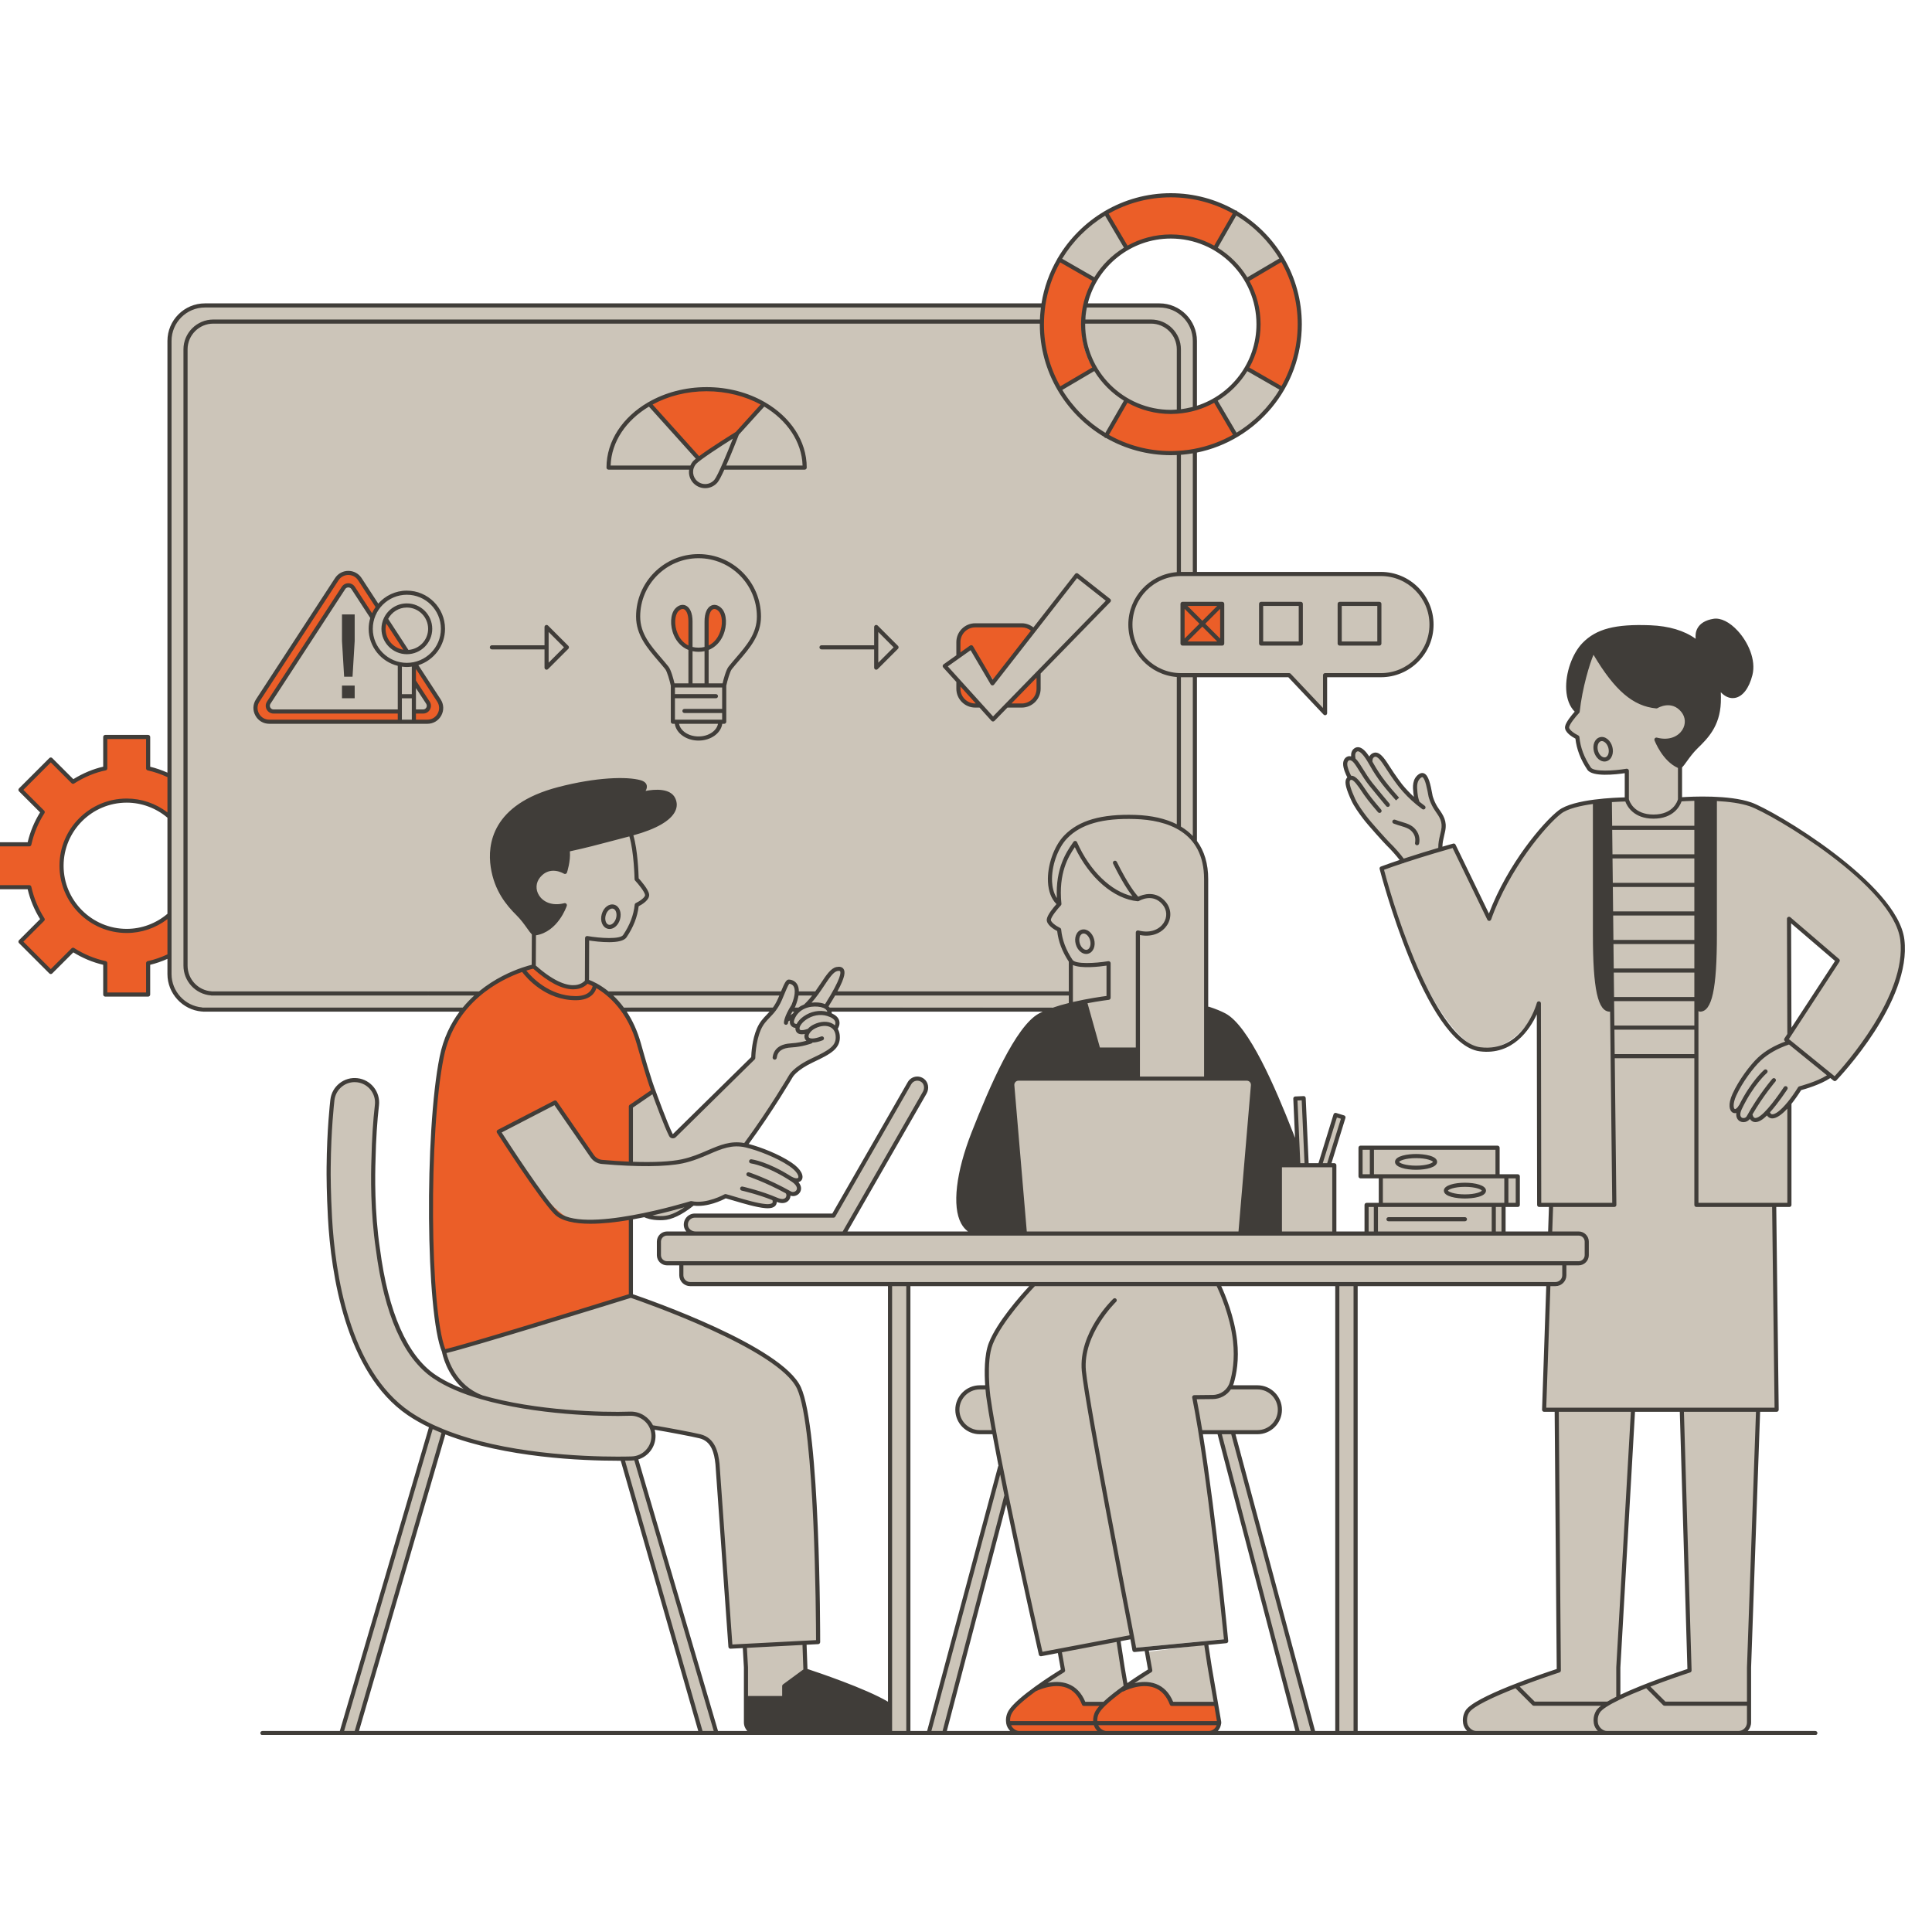 <svg xmlns="http://www.w3.org/2000/svg" xmlns:xlink="http://www.w3.org/1999/xlink" width="500" viewBox="0 0 375 375" height="500" preserveAspectRatio="xMidYMid meet"><defs><clipPath id="8184204c54"><path d="M 32 37.5 L 370 37.5 L 370 336.75 L 32 336.75 Z M 32 37.5 " clip-rule="nonzero"></path></clipPath><clipPath id="65d478b8d5"><path d="M 0 37.5 L 253 37.5 L 253 336.75 L 0 336.75 Z M 0 37.5 " clip-rule="nonzero"></path></clipPath><clipPath id="7bb92828d0"><path d="M 0 37.5 L 370 37.5 L 370 336.75 L 0 336.75 Z M 0 37.5 " clip-rule="nonzero"></path></clipPath></defs><g clip-path="url(#8184204c54)"><path fill="#ccc5b9" d="M 32.898 170.691 L 32.898 188.727 C 32.898 192.297 35.578 195.684 39.148 195.684 L 39.43 195.758 L 39.992 195.887 L 82.328 195.859 L 84.855 196.223 L 89.984 196.223 C 89.156 197.199 88.242 198.48 87.488 200.262 L 87.535 200.316 C 87.535 200.316 87.477 200.387 87.375 200.539 C 87.219 200.922 87.07 201.316 86.938 201.746 C 86.902 201.676 86.871 201.617 86.836 201.547 C 85.633 204.219 83.355 212.039 83.961 232.406 C 83.898 232.496 83.84 232.578 83.777 232.668 C 83.836 244.789 83.516 266.625 91.363 270.793 C 88.875 269.859 81.723 267.949 78.82 261.277 C 76.059 254.938 74.176 251.031 73.32 242.711 L 73.379 242.535 C 72.914 239.891 71.711 231.699 72.633 221.992 C 73.164 214.762 73.348 213.727 73.348 213.727 C 73.348 213.727 73.141 210.051 68.957 209.742 C 64.77 209.438 64.16 213.113 64.16 215.051 C 64.16 216.992 63.648 231.488 64.262 237.613 C 64.199 237.848 64.102 238.031 63.984 238.18 C 64.688 245.176 67.621 266.027 78.098 273.309 C 79.785 274.48 81.605 275.504 83.508 276.402 L 66.258 336.273 L 69.148 336.273 L 86.055 277.52 C 97.961 282.324 111.945 282.762 115.941 283.02 C 117.746 283.133 119.418 283.25 120.883 283.203 L 136.062 336.273 L 139.066 336.273 L 123.539 282.84 C 124.766 282.477 125.703 281.812 126.242 280.633 C 127.641 277.594 126.086 276.715 126.086 276.715 L 136.293 278.805 C 136.293 278.805 138.523 280.023 139.266 284.066 C 140.004 288.109 141.781 319.504 141.781 319.504 L 158.793 318.613 L 158.215 294.031 C 158.215 294.031 157.617 273.43 154.809 268.773 C 152 264.121 137.266 256.715 126.086 253.012 L 122.383 251.383 L 122.457 236.391 L 125.809 236.012 C 125.809 236.012 126.543 236.695 129.359 236.242 C 132.176 235.789 134.145 233.418 134.145 233.418 C 134.145 233.418 135.898 233.898 137.855 233.219 C 139.816 232.539 140.816 232.055 140.816 232.055 C 140.816 232.055 150.234 235.602 150.73 232.738 C 151.879 233.004 153.031 233.539 153.043 231.652 C 154.332 232.152 155.66 230.82 154.664 228.988 C 155.441 229.207 155.66 228.441 154.664 226.938 C 153.664 225.434 148.668 223.266 144.945 222.266 C 146.52 219.574 153.699 208.492 153.699 208.492 C 153.699 208.492 156.457 206.309 158.672 205.43 C 160.883 204.555 163.367 202.121 162.191 199.48 C 162.938 199.055 163.125 197.633 160.672 196.707 C 160.867 196.258 161.234 196.102 161.039 195.594 L 204.758 195.566 C 202.789 196.102 201.52 196.73 199.848 198.598 C 196.703 202.109 191.539 212.508 189.375 218.781 C 187.207 225.055 182.152 236.762 189.762 239.316 L 163.801 239.316 L 179.488 211.973 C 179.934 211.199 179.828 210.168 179.125 209.621 C 178.27 208.953 177.059 209.215 176.539 210.121 L 161.785 235.836 L 134.859 235.836 C 133.816 235.836 132.988 236.754 133.137 237.828 C 133.262 238.711 134.105 239.316 134.996 239.316 L 129.605 239.316 C 128.66 239.316 127.895 240.082 127.895 241.027 L 127.895 243.379 C 127.895 244.324 128.66 245.09 129.605 245.09 L 132.242 245.09 L 132.242 247.414 C 132.242 248.359 133.012 249.125 133.957 249.125 L 172.754 249.125 L 172.754 336.273 L 176.309 336.273 L 176.309 249.125 L 200.836 249.125 C 199 251.012 194.043 256.367 192.18 261.059 C 192.18 261.059 190.707 265.75 191.539 268.859 C 189.145 269.297 188.582 269.477 188.582 269.477 C 188.582 269.477 185.094 270.582 186.094 275.023 C 187.207 278.078 190.961 277.727 192.969 277.875 C 193.367 280.031 194.004 285.047 194.004 285.047 L 180.258 336.273 L 183.266 336.273 L 195.297 290.371 L 202.031 320.969 L 219.371 317.68 L 220.469 319.836 L 237.973 318.117 L 233.016 277.875 L 236.676 278.023 L 251.949 336.273 L 254.953 336.051 L 239.57 277.633 L 244.68 277.875 C 244.68 277.875 248.426 277.242 248.426 273.523 C 248.426 269.801 244.402 269.172 244.402 269.172 L 238.695 269.172 C 238.695 269.172 241.551 265.035 239.117 256.73 C 237.754 252.07 236.805 250.023 236.234 249.125 L 259.57 249.125 L 259.57 336.273 L 263.125 336.273 L 263.125 249.125 L 300.543 249.125 L 299.715 273.523 L 302.156 273.523 L 302.562 324.129 L 294.137 327.152 C 294.137 327.152 285.281 330.152 284.594 332.527 C 283.906 334.902 285.09 336.125 286.941 336.273 C 288.793 336.422 337.695 336.273 337.695 336.273 C 337.695 336.273 339.488 335.719 339.488 333.57 C 339.488 331.426 339.543 321.941 339.543 321.941 L 341.25 273.523 L 344.844 273.523 L 344.363 233.762 L 347.32 233.762 L 347.32 214.512 C 347.32 214.512 348.125 212.961 349.348 211.137 C 351.371 210.941 354.957 208.859 354.957 208.859 C 354.957 208.859 354.957 208.859 356.352 209.098 C 360.492 203.832 374.941 187.633 366.504 176.133 C 358.066 164.633 339.809 155.797 339.809 155.797 C 339.809 155.797 337.27 155.395 334.438 154.902 C 331.609 154.406 326.227 155.047 326.227 155.047 L 326.09 148.684 C 326.09 148.684 328.441 146.246 331.406 142.477 C 334.371 138.711 333.527 133.059 333.527 133.059 C 333.527 133.059 335.551 135.285 337.285 134.758 C 338.91 134.086 341.289 129.734 338.781 125.141 C 336.273 120.543 333.031 119.922 330.938 120.949 C 328.844 121.977 329.258 123.402 329.652 124.516 C 323.5 119.855 313.891 121.367 309.781 123.191 C 305.672 125.016 304.812 130.012 304.387 133.176 C 303.961 136.344 306.219 137.996 306.219 137.996 C 306.219 137.996 304.156 140.137 304.164 141.172 C 304.172 142.211 306.18 143.141 306.18 143.141 C 306.18 143.141 307.449 147.949 308.57 149.227 C 309.691 150.504 315.762 149.496 315.762 149.496 C 315.762 149.496 315.762 151.871 315.762 155.059 C 310.043 154.91 304.992 156.426 303.5 157.039 C 302.008 157.648 296.938 162.961 294.188 167.512 C 291.438 172.066 289.051 178.23 289.051 178.23 L 282.246 164.184 L 279.688 164.727 C 279.688 164.727 279.84 162.332 280.219 160.906 C 280.598 159.48 280.25 158.574 279.465 157.883 C 278.68 157.195 278.055 155.059 278.055 155.059 C 278.055 155.059 277.016 151.535 276.895 151.219 C 276.773 150.906 276.141 150.02 275.188 150.891 C 274.18 151.758 274.695 154.574 275.25 155.602 C 272.477 155.074 269.375 148.66 269.375 148.66 C 269.375 148.66 268.281 146.438 266.953 146.363 C 265.621 146.289 265.824 147.555 265.824 147.555 C 265.824 147.555 264.922 145.246 263.59 145.32 C 262.5 145.383 262.613 146.582 262.688 147.023 C 262.602 147.02 262.469 147.023 262.258 147.047 C 260.508 147.379 261.516 149.824 261.914 150.68 C 261.348 151.449 261.785 152.902 262.68 155.137 C 263.574 157.371 268.547 162.77 268.547 162.77 L 272.324 167.039 L 268.527 168.328 C 272.324 185.508 282.164 204.996 289.043 203.625 C 296.246 202.184 298.691 194.641 298.691 194.641 L 298.758 233.762 L 301.066 233.762 L 300.875 239.316 L 291.84 239.316 L 291.84 233.762 L 294.605 233.762 L 294.605 228.211 L 291.051 228.211 L 291.051 222.656 L 264.082 222.656 L 264.082 228.211 L 268.016 228.211 L 268.016 233.762 L 265.25 233.762 L 265.25 239.316 L 259.176 239.316 L 258.988 226.062 L 257.898 226.098 L 260.766 216.773 L 259.344 216.438 L 256.223 226.008 L 253.625 226.062 L 252.867 213.047 L 251.426 213.215 L 251.844 222.934 L 247.301 211.902 C 247.301 211.902 243.043 201.289 238.199 197.27 C 234.629 195.527 234.27 195.559 234.27 195.559 C 234.27 195.559 234.27 173.734 234.27 171.066 C 234.27 168.605 233.676 164.629 231.926 163.445 L 231.926 130.941 L 250.234 130.941 L 257.195 138.312 L 257.195 130.941 L 268.035 130.941 C 273.461 130.941 277.855 126.543 277.855 121.117 C 277.855 115.695 273.461 111.297 268.035 111.297 L 231.926 111.297 L 231.926 87.512 C 243.512 85.324 252.281 75.152 252.281 62.926 C 252.281 49.105 241.078 37.898 227.254 37.898 C 214.699 37.898 204.301 47.148 202.504 59.207 L 201.438 59.172 L 39.363 59.172 C 35.793 59.172 32.898 62.066 32.898 65.637 Z M 32.898 144.086 L 32.898 163.121 M 148.547 197.809 C 146.836 199.258 145.965 203.137 146.203 205.613 C 143.262 208.512 130.508 220.812 130.508 220.812 L 125.789 209.617 C 125.789 209.617 124.375 199.445 120.219 195.562 L 150.359 196 C 150.051 196.441 149.707 196.824 148.547 197.809 Z M 227.254 45.902 C 236.656 45.902 244.277 53.523 244.277 62.926 C 244.277 70.707 239.055 77.254 231.926 79.285 L 231.926 66.008 C 231.926 62.438 229.031 59.543 225.461 59.543 L 212.965 59.543 L 210.586 59.465 C 212.184 51.723 219.039 45.902 227.254 45.902 Z M 314.113 329.844 C 314.113 325.129 314.113 323.574 314.113 323.574 L 315.836 293.801 L 316.973 273.895 L 326.434 273.895 L 327.672 315.648 L 327.938 324.5 C 327.938 324.5 316.816 327.672 314.113 329.844 Z M 347.324 200.738 L 347.176 178.676 L 356.883 186.543 Z M 222.578 320.648 L 223.301 324.539 L 219.246 327.129 L 218.445 327.129 L 217.059 318.488 L 205.656 320.648 L 206.289 324.191 L 201.645 327.605 C 201.645 327.605 208.27 324.918 210.418 331.281 C 213.602 330.98 214.047 330.98 214.047 330.98 L 217.844 328.223 C 217.844 328.223 224.836 324.465 227.438 330.98 C 234.336 330.98 235.703 330.98 235.703 330.98 L 234.086 319.18 Z M 155.777 319.141 L 144.551 319.73 L 144.789 329.844 C 144.789 329.844 144.543 335.133 145.273 335.887 C 146.004 336.645 147.633 336.711 147.633 336.711 L 172.375 336.645 L 172.754 330.98 C 172.754 330.98 162.809 326.02 156.145 324.5 C 156.227 321.355 155.777 319.141 155.777 319.141 Z M 155.777 319.141 " fill-opacity="1" fill-rule="nonzero"></path></g><g clip-path="url(#65d478b8d5)"><path fill="#eb5e28" d="M 235.062 336.324 C 233.523 336.68 217.938 336.496 214.859 336.457 L 197.844 336.387 C 197.844 336.387 195.203 335.781 195.703 333.363 C 196.203 330.941 199.66 327.953 202.234 327.371 C 204.809 326.785 207.559 327.371 207.559 327.371 C 207.559 327.371 210.398 328.609 210.383 330.719 L 214.516 330.719 C 214.551 330.68 214.59 330.641 214.625 330.602 C 216.102 329.062 217.844 327.652 217.844 327.652 C 217.844 327.652 224.578 324.668 227.41 330.332 C 231.188 330.777 236.031 330.719 236.031 330.719 L 236.648 334.316 C 236.648 334.316 236.773 335.93 235.062 336.324 Z M 32.898 177.664 C 30.676 179.609 27.773 180.797 24.594 180.797 C 17.617 180.797 11.941 175.121 11.941 168.145 C 11.941 161.172 17.617 155.496 24.594 155.496 C 27.773 155.496 30.676 156.684 32.898 158.629 L 32.898 150.688 C 31.59 150.062 30.207 149.562 28.754 149.246 L 28.754 143.148 L 20.43 143.148 L 20.43 149.246 C 18.297 149.664 16.062 150.633 14.176 151.844 L 9.859 147.527 L 3.973 153.414 L 8.289 157.73 C 7.078 159.617 6.188 161.723 5.691 163.984 L -0.406 163.984 L -0.406 172.309 L 5.691 172.309 C 6.188 174.57 7.078 176.676 8.289 178.562 L 3.973 182.879 L 9.859 188.766 L 14.176 184.449 C 16.062 185.66 18.168 186.551 20.43 187.047 L 20.43 193.145 L 28.754 193.145 L 28.754 187.047 C 30.207 186.73 31.59 186.23 32.898 185.602 Z M 73.527 117.637 L 72.105 119.578 L 68.539 114.109 C 68.539 114.109 67.219 112.609 66.379 114.574 C 65.535 116.535 52.16 136.383 52.16 136.383 C 52.16 136.383 51.754 138.102 53.09 138.102 C 54.43 138.102 77.605 138.102 77.605 138.102 L 77.605 140.09 C 77.605 140.09 53.227 140.09 52.266 140.09 C 51.305 140.09 49.766 139.805 49.32 137.582 C 49.098 136.305 53.625 130.438 53.625 130.438 L 65.199 112.684 C 65.199 112.684 66.184 111.203 67.609 111.203 C 69.035 111.203 70.508 112.582 73.527 117.637 Z M 75.047 120.395 L 78.969 126.582 C 78.969 126.582 76.562 126.93 75.047 124.316 C 74.441 122.051 75.047 120.395 75.047 120.395 Z M 80.332 129.254 L 80.332 132.203 L 82.98 136.473 C 82.98 136.473 83.363 138.102 82.531 138.102 C 81.695 138.102 80.641 138.102 80.641 138.102 L 80.531 140.09 L 83.5 140.031 C 83.5 140.031 85.488 139.957 85.594 137.824 C 85.695 135.695 80.641 128.977 80.641 128.977 Z M 134.023 125.645 L 134.023 120.492 C 134.023 120.492 134.23 117.789 132.453 117.801 C 130.676 117.812 130.023 121.355 131.488 123.777 C 132.953 126.199 134.023 125.645 134.023 125.645 Z M 137.148 125.699 L 137.148 119.602 C 137.148 119.602 137.004 117.793 138.672 117.805 C 140.336 117.812 141.078 119.867 140.516 121.977 C 139.949 124.09 138.227 125.305 137.148 125.699 Z M 186.023 127.141 L 188.527 125.645 L 192.961 132.215 L 200.648 122.352 C 200.648 122.352 199.922 121.23 196.203 121.305 C 192.48 121.375 189.039 121.301 189.039 121.301 C 189.039 121.301 186.836 121.645 186.43 123.867 C 186.023 126.086 186.023 127.141 186.023 127.141 Z M 186.023 132.641 L 189.984 136.941 C 189.984 136.941 187.812 137.238 186.676 135.633 C 185.539 134.027 186.023 132.641 186.023 132.641 Z M 195.648 136.941 L 201.59 130.566 C 201.59 130.566 202.098 135.117 200.648 135.969 C 199.203 136.82 195.648 136.941 195.648 136.941 Z M 148.27 78.406 L 142.98 84.383 L 135.641 89.078 L 126.035 78.707 C 126.035 78.707 128.734 75.547 137.562 75.547 C 144.613 75.547 148.27 78.406 148.27 78.406 Z M 126.84 211.773 L 123.379 200.355 C 123.379 200.355 119.758 192.008 114.082 190.535 C 112.738 191.781 110.562 193.996 103.598 187.586 C 95.578 190.227 92.387 193.355 91.672 194.094 C 90.957 194.832 86.336 197.668 85.043 209.359 C 83.75 221.047 83.699 238.168 83.699 238.168 C 83.699 238.168 83.965 259.668 86.18 262.43 C 92.637 260.562 122.383 251.496 122.383 251.496 L 122.457 236.504 C 122.457 236.504 114.023 238.273 110.953 236.816 C 107.879 235.355 102.992 230.344 97.062 219.523 C 102.332 216.797 107.75 213.992 107.75 213.992 L 115.523 225.008 C 115.523 225.008 118.383 225.832 122.457 225.887 C 122.012 220.398 122.457 214.77 122.457 214.77 Z M 237.23 124.91 L 229.527 124.91 L 229.527 117.211 L 237.23 117.211 Z M 212.215 54.328 L 205.32 50.363 C 205.32 50.363 201.945 55.539 201.945 62.926 C 201.945 70.312 205.41 75.516 205.41 75.516 L 212.25 71.484 C 212.25 71.484 209.945 68.734 209.945 63.199 C 209.945 57.66 212.215 54.328 212.215 54.328 Z M 241.797 71.551 L 248.688 75.516 C 248.688 75.516 252.066 70.34 252.066 62.949 C 252.066 55.562 248.602 50.363 248.602 50.363 L 241.758 54.395 C 241.758 54.395 244.062 57.141 244.062 62.68 C 244.062 68.219 241.797 71.551 241.797 71.551 Z M 218.395 77.73 L 214.43 84.621 C 214.43 84.621 219.605 88 226.992 88 C 234.379 88 239.582 84.535 239.582 84.535 L 235.551 77.691 C 235.551 77.691 232.805 79.996 227.266 79.996 C 221.727 79.996 218.395 77.73 218.395 77.73 Z M 235.617 48.148 L 239.582 41.254 C 239.582 41.254 234.406 37.879 227.016 37.879 C 219.629 37.879 214.43 41.344 214.43 41.344 L 218.461 48.184 C 218.461 48.184 221.207 45.879 226.746 45.879 C 232.285 45.879 235.617 48.148 235.617 48.148 Z M 235.617 48.148 " fill-opacity="1" fill-rule="nonzero"></path></g><g clip-path="url(#7bb92828d0)"><path fill="#403d39" d="M 369.637 182.359 C 368.309 171.465 344.25 157.254 339.914 155.75 C 335.562 154.246 328.336 154.613 326.488 154.738 L 326.488 148.969 C 326.742 148.711 327.035 148.309 327.387 147.816 C 327.941 147.051 328.633 146.09 329.488 145.258 C 331.418 143.371 333.824 141.023 334.012 136.359 C 334.043 135.668 334.035 135.008 334.008 134.363 C 334.715 135.109 335.508 135.504 336.316 135.504 C 336.453 135.504 336.594 135.492 336.73 135.469 C 338.246 135.219 339.488 133.602 340.141 131.035 C 340.895 128.066 339.266 124.59 337.312 122.465 C 335.727 120.734 333.992 119.875 332.578 120.109 C 331.055 120.359 330.012 120.98 329.48 121.945 C 329.098 122.645 329.062 123.391 329.129 123.988 C 326.906 122.395 323.953 121.504 320.301 121.363 C 313.516 121.102 309.836 122.062 307.176 124.789 C 305.168 126.848 303.832 130.656 304 133.84 C 304.098 135.672 304.664 137.145 305.652 138.133 C 305.094 138.762 303.914 140.168 303.777 141.031 C 303.609 142.102 305.148 143.031 305.789 143.367 C 306.027 145.445 306.785 147.426 308.109 149.41 C 309.07 150.852 313.645 150.328 315.363 150.074 L 315.363 154.773 C 313.703 154.805 305.441 155.066 302.543 157.277 C 299.547 159.566 292.641 167.691 289 177.32 L 282.523 163.953 C 282.441 163.777 282.246 163.688 282.059 163.742 C 282.031 163.746 281.234 163.969 279.969 164.34 C 279.988 163.586 280.125 162.98 280.293 162.266 C 280.363 161.973 280.438 161.668 280.504 161.332 C 280.918 159.344 280.129 158.219 279.215 156.914 C 278.379 155.715 278.07 154.465 278.07 154.465 L 278.043 154.32 C 277.648 152.168 277.277 150.492 276.414 150.117 C 276.203 150.023 275.867 149.969 275.469 150.223 C 274.043 151.129 274.227 152.887 274.324 153.832 L 274.348 154.051 C 274.367 154.273 274.398 154.477 274.434 154.668 C 273.621 153.918 272.848 153.098 272.121 152.203 C 272.113 152.188 270.996 150.766 269.535 148.473 C 268.59 146.988 267.641 145.695 266.508 146.172 C 266.148 146.32 265.922 146.566 265.785 146.844 C 265.086 145.793 264.465 145.219 263.875 145.066 C 263.543 144.984 263.219 145.031 262.934 145.215 C 262.32 145.605 262.219 146.27 262.25 146.805 C 262.027 146.762 261.812 146.754 261.602 146.824 C 261.059 147.008 260.715 147.551 260.699 148.234 C 260.68 149.129 261.223 150.32 261.512 150.887 C 261.406 150.996 261.316 151.121 261.258 151.27 C 260.984 151.977 261.289 153.176 262.316 155.414 C 262.832 156.531 263.73 157.785 264.543 158.863 C 265.531 160.18 268.688 163.656 269.164 164.117 C 270.055 164.977 271.09 166.164 271.664 166.922 C 270.426 167.336 269.191 167.766 268.031 168.195 C 267.84 168.266 267.734 168.469 267.785 168.664 C 267.867 169.004 276.582 202.695 287.223 204.062 C 293.617 204.879 296.93 199.828 298.293 196.879 L 298.355 233.875 C 298.355 234.094 298.535 234.273 298.754 234.273 L 300.652 234.273 L 300.488 239.027 L 292.238 239.027 L 292.238 234.273 L 294.605 234.273 C 294.824 234.273 295.004 234.094 295.004 233.875 L 295.004 228.32 C 295.004 228.098 294.824 227.922 294.605 227.922 L 291.07 227.922 L 291.07 222.766 C 291.07 222.547 290.891 222.367 290.668 222.367 L 264.078 222.367 C 263.859 222.367 263.68 222.547 263.68 222.766 L 263.68 228.32 C 263.68 228.543 263.859 228.719 264.078 228.719 L 267.617 228.719 L 267.617 233.473 L 265.25 233.473 C 265.031 233.473 264.852 233.652 264.852 233.875 L 264.852 239.027 L 259.391 239.027 L 259.391 226.172 C 259.391 225.953 259.211 225.773 258.988 225.773 L 258.441 225.773 L 261.148 217 C 261.215 216.789 261.098 216.566 260.887 216.5 L 259.34 216.023 C 259.238 215.992 259.129 216.004 259.035 216.055 C 258.941 216.102 258.871 216.188 258.84 216.289 L 255.914 225.773 L 254.008 225.773 L 253.438 213.133 C 253.434 213.027 253.387 212.93 253.309 212.855 C 253.23 212.785 253.121 212.734 253.023 212.754 L 251.406 212.824 C 251.188 212.836 251.016 213.023 251.027 213.242 L 251.367 220.871 C 251.234 220.523 251.094 220.152 250.93 219.734 C 247.5 211.012 242.418 199.133 237.859 196.707 C 237.016 196.258 235.953 195.824 234.695 195.418 C 234.633 195.398 234.57 195.398 234.512 195.41 L 234.512 170.641 C 234.512 167.656 233.762 165.176 232.324 163.223 L 232.324 131.449 L 250.062 131.449 L 256.906 138.699 C 256.98 138.781 257.086 138.824 257.195 138.824 C 257.246 138.824 257.297 138.816 257.344 138.797 C 257.496 138.734 257.594 138.59 257.594 138.426 L 257.594 131.449 L 268.035 131.449 C 273.672 131.449 278.254 126.867 278.254 121.23 C 278.254 115.594 273.672 111.008 268.035 111.008 L 232.324 111.008 L 232.324 87.844 C 243.922 85.488 252.68 75.211 252.68 62.926 C 252.68 53.625 247.66 45.48 240.188 41.047 C 240.152 40.984 240.109 40.926 240.043 40.887 C 239.977 40.852 239.902 40.84 239.832 40.844 C 236.121 38.719 231.828 37.5 227.254 37.5 C 217.91 37.5 209.73 42.57 205.312 50.102 C 205.297 50.121 205.273 50.137 205.258 50.164 C 205.246 50.188 205.242 50.215 205.234 50.242 C 203.715 52.863 202.652 55.777 202.152 58.883 L 39.785 58.883 C 35.766 58.883 32.5 62.152 32.5 66.168 L 32.5 149.969 C 31.391 149.48 30.27 149.09 29.156 148.824 L 29.156 143.047 C 29.156 142.824 28.977 142.645 28.754 142.645 L 20.43 142.645 C 20.207 142.645 20.031 142.824 20.031 143.047 L 20.031 148.816 C 18.125 149.238 16.09 150.086 14.234 151.234 L 10.141 147.141 C 10.066 147.066 9.965 147.023 9.859 147.023 C 9.754 147.023 9.652 147.066 9.578 147.141 L 3.691 153.027 C 3.613 153.105 3.574 153.203 3.574 153.312 C 3.574 153.418 3.613 153.52 3.691 153.594 L 7.781 157.684 C 6.664 159.488 5.855 161.438 5.371 163.48 L -0.406 163.48 C -0.629 163.48 -0.805 163.66 -0.805 163.883 L -0.805 172.207 C -0.805 172.43 -0.629 172.605 -0.406 172.605 L 5.371 172.605 C 5.855 174.652 6.664 176.598 7.781 178.402 L 3.691 182.492 C 3.613 182.57 3.574 182.672 3.574 182.777 C 3.574 182.883 3.613 182.984 3.691 183.059 L 9.578 188.945 C 9.734 189.102 9.984 189.102 10.141 188.945 L 14.234 184.855 C 16.039 185.973 17.984 186.781 20.031 187.266 L 20.031 193.043 C 20.031 193.262 20.207 193.441 20.43 193.441 L 28.754 193.441 C 28.977 193.441 29.152 193.262 29.152 193.043 L 29.152 187.266 C 30.27 187 31.391 186.609 32.5 186.117 L 32.5 189.078 C 32.5 192.824 35.418 196.012 39.148 196.336 C 39.16 196.336 39.172 196.34 39.184 196.34 C 39.219 196.34 39.246 196.328 39.281 196.32 C 39.332 196.348 39.391 196.363 39.453 196.363 L 89.195 196.363 C 87.469 198.676 86.059 201.535 85.344 205.066 C 82.367 219.781 82.648 255.051 85.793 262.41 C 85.867 262.816 86.648 266.797 89.996 269.617 C 87.934 268.824 86.055 267.898 84.469 266.816 C 79.051 263.113 75.344 254.668 73.75 242.391 C 73.746 242.387 73.746 242.387 73.746 242.383 C 72.668 235.148 72.789 227.922 72.891 225.152 L 72.895 224.949 C 72.973 221.219 73.211 217.523 73.559 214.551 C 73.863 211.949 72 209.586 69.398 209.277 C 68.141 209.129 66.895 209.477 65.898 210.266 C 64.902 211.051 64.273 212.176 64.125 213.434 C 64.059 214.008 63.457 219.25 63.391 226.559 C 63.387 227.035 63.383 227.52 63.387 228.012 C 63.387 228.047 63.391 231.641 63.652 236.375 C 64.238 247.129 67.027 266.406 79.105 274.66 C 80.391 275.535 81.789 276.324 83.258 277.039 L 65.961 335.984 L 50.934 335.984 C 50.711 335.984 50.531 336.164 50.531 336.383 C 50.531 336.605 50.711 336.785 50.934 336.785 L 352.355 336.785 C 352.578 336.785 352.758 336.605 352.758 336.383 C 352.758 336.164 352.578 335.984 352.355 335.984 L 339.227 335.984 C 339.633 335.543 339.887 334.961 339.887 334.316 L 339.887 323.664 L 341.637 274.035 L 344.844 274.035 C 344.953 274.035 345.055 273.992 345.129 273.914 C 345.203 273.84 345.246 273.738 345.246 273.629 L 344.77 234.273 L 347.324 234.273 C 347.543 234.273 347.723 234.094 347.723 233.875 L 347.723 214.258 C 348.328 213.5 348.961 212.609 349.602 211.594 C 350.332 211.395 353.367 210.531 355.262 209.246 L 355.883 209.75 C 355.957 209.809 356.043 209.84 356.133 209.84 C 356.238 209.84 356.344 209.797 356.422 209.719 C 357.02 209.094 371.09 194.32 369.637 182.359 Z M 328.871 177.699 L 328.871 182.441 L 313.164 182.441 L 313.113 177.699 Z M 313.102 176.902 L 313.051 172.16 L 328.871 172.16 L 328.871 176.902 Z M 328.871 183.238 L 328.871 187.98 L 313.227 187.98 L 313.172 183.238 Z M 328.871 188.777 L 328.871 193.52 L 313.289 193.52 L 313.234 188.777 Z M 328.871 171.363 L 313.043 171.363 L 312.988 166.617 C 313 166.617 313.008 166.621 313.016 166.621 L 328.871 166.621 Z M 313.297 194.32 L 328.871 194.32 L 328.871 199.059 L 313.348 199.059 Z M 328.871 165.824 L 313.016 165.824 C 313.004 165.824 312.992 165.828 312.98 165.828 L 312.926 161.066 C 312.957 161.07 312.984 161.082 313.016 161.082 L 328.871 161.082 Z M 313.359 199.859 L 328.871 199.859 L 328.871 204.598 L 313.41 204.598 Z M 308.773 148.965 C 307.48 147.023 306.758 145.094 306.562 143.07 C 306.551 142.93 306.465 142.809 306.34 142.746 C 305.551 142.367 304.496 141.602 304.566 141.156 C 304.664 140.531 305.809 139.125 306.508 138.383 C 306.566 138.32 306.605 138.242 306.617 138.148 C 307.117 133.516 308.574 128.77 309.297 127.09 C 313.434 134.051 316.992 137.078 321.477 137.504 C 321.562 137.512 321.652 137.492 321.723 137.445 C 321.836 137.383 324.434 135.84 326.336 138.176 C 327.18 139.211 327.254 140.562 326.523 141.699 C 325.793 142.836 324.117 143.824 321.617 143.176 C 321.473 143.137 321.316 143.184 321.219 143.293 C 321.117 143.406 321.09 143.562 321.141 143.703 C 321.207 143.871 322.691 147.723 325.691 149.062 L 325.691 155.121 C 325.598 155.484 324.793 158.102 320.945 158.102 C 317.098 158.102 316.262 155.484 316.164 155.121 L 316.164 149.605 C 316.164 149.488 316.109 149.379 316.02 149.301 C 315.934 149.227 315.812 149.195 315.699 149.211 C 313.172 149.633 309.352 149.832 308.773 148.965 Z M 315.473 155.57 C 315.805 156.453 317.066 158.902 320.945 158.902 C 324.863 158.902 326.082 156.414 326.391 155.547 C 326.812 155.52 327.707 155.465 328.871 155.438 L 328.871 160.281 L 313.016 160.281 C 312.98 160.281 312.949 160.293 312.918 160.301 L 312.867 155.684 C 314.129 155.602 315.098 155.578 315.473 155.57 Z M 269.719 163.543 C 269.297 163.137 266.145 159.664 265.184 158.383 C 264.441 157.402 263.527 156.137 263.043 155.082 C 262.18 153.195 261.828 152.012 262.004 151.562 C 262.039 151.477 262.09 151.426 262.188 151.383 C 262.68 151.176 263.672 152.656 264.398 153.738 L 264.773 154.293 C 265.578 155.473 267.391 157.562 267.469 157.652 C 267.609 157.82 267.863 157.84 268.031 157.691 C 268.199 157.547 268.215 157.297 268.07 157.129 C 268.055 157.109 266.215 154.984 265.434 153.844 L 265.062 153.293 C 264.109 151.875 263.207 150.527 262.246 150.566 C 261.953 149.996 261.484 148.941 261.5 148.254 C 261.508 147.91 261.645 147.652 261.863 147.582 C 262.125 147.488 262.477 147.68 262.793 148.066 C 263.137 148.496 263.5 149.078 263.918 149.75 C 264.441 150.59 265.031 151.543 265.77 152.473 C 266.566 153.484 269.043 156.449 269.066 156.477 C 269.145 156.57 269.258 156.621 269.375 156.621 C 269.465 156.621 269.555 156.59 269.629 156.527 C 269.801 156.387 269.82 156.133 269.68 155.965 C 269.656 155.934 267.188 152.98 266.395 151.98 C 265.688 151.082 265.109 150.152 264.598 149.328 C 264.164 148.633 263.793 148.031 263.414 147.566 C 263.324 147.453 263.227 147.371 263.129 147.281 C 263.062 147.035 262.879 146.199 263.363 145.891 C 263.461 145.828 263.559 145.812 263.676 145.844 C 263.965 145.914 264.598 146.328 265.633 148.137 C 265.652 148.203 265.684 148.258 265.73 148.301 C 265.742 148.328 265.754 148.344 265.77 148.371 C 267.422 151.363 269.062 153.215 270.969 155.363 L 271.562 154.832 C 269.695 152.719 268.078 150.898 266.469 147.98 C 266.441 147.938 266.418 147.898 266.395 147.852 C 266.371 147.629 266.371 147.094 266.816 146.906 C 267.352 146.684 268.152 147.789 268.859 148.902 C 270.344 151.234 271.484 152.684 271.5 152.699 C 272.551 154.004 273.703 155.164 274.93 156.172 C 274.938 156.176 274.945 156.184 274.953 156.191 C 275.316 156.488 275.688 156.777 276.062 157.047 C 276.133 157.094 276.215 157.121 276.297 157.121 C 276.422 157.121 276.543 157.062 276.621 156.953 C 276.75 156.773 276.707 156.523 276.527 156.395 C 276.188 156.152 275.855 155.887 275.523 155.621 C 275.438 155.41 275.223 154.812 275.145 153.977 L 275.121 153.746 C 275.004 152.629 274.965 151.488 275.898 150.898 C 276.027 150.816 276.074 150.84 276.094 150.848 C 276.637 151.086 277.039 153.281 277.254 154.465 L 277.285 154.629 C 277.301 154.684 277.629 156.039 278.562 157.375 C 279.434 158.621 280.066 159.52 279.723 161.168 C 279.656 161.5 279.582 161.797 279.516 162.078 C 279.324 162.887 279.164 163.613 279.168 164.574 C 277.371 165.105 274.941 165.844 272.465 166.656 C 271.902 165.879 270.734 164.523 269.719 163.543 Z M 299.09 194.75 C 299.09 194.551 298.941 194.383 298.742 194.355 C 298.539 194.332 298.359 194.453 298.305 194.645 C 298.195 195.043 295.555 204.32 287.324 203.27 C 278.945 202.195 270.941 177.801 268.648 168.82 C 269.82 168.391 271.07 167.961 272.312 167.551 C 272.316 167.551 272.32 167.551 272.324 167.551 C 272.398 167.551 272.473 167.531 272.539 167.488 C 272.547 167.484 272.551 167.473 272.562 167.465 C 276.727 166.094 280.801 164.926 281.953 164.602 L 288.691 178.516 C 288.762 178.66 288.914 178.75 289.074 178.742 C 289.234 178.73 289.375 178.629 289.43 178.477 C 292.867 168.742 300.098 160.148 303.027 157.914 C 304.289 156.953 306.758 156.387 309.18 156.051 L 309.18 181.305 C 309.18 192 310.133 196.363 312.465 196.363 C 312.484 196.363 312.5 196.355 312.52 196.355 L 312.934 233.473 L 299.156 233.473 Z M 299.426 273.914 C 299.5 273.992 299.605 274.035 299.715 274.035 L 301.758 274.035 L 302.16 323.953 C 299.562 324.805 286.074 329.328 284.449 332.031 C 283.891 332.965 283.891 333.906 283.992 334.527 C 284.082 335.078 284.371 335.586 284.766 335.984 L 263.523 335.984 L 263.523 249.637 L 300.129 249.637 L 299.312 273.621 C 299.309 273.73 299.352 273.836 299.426 273.914 Z M 326.047 274.035 L 327.527 323.953 C 325.781 324.527 319.18 326.738 314.516 328.949 L 314.512 323.672 L 317.352 274.035 Z M 313.715 323.648 L 313.715 329.336 C 313.074 329.656 312.48 329.977 311.957 330.285 L 297.887 330.285 L 294.969 327.371 C 297.957 326.215 300.91 325.199 302.688 324.621 C 302.852 324.566 302.965 324.414 302.965 324.238 L 302.559 274.035 L 316.551 274.035 Z M 133.957 248.836 C 133.234 248.836 132.645 248.25 132.645 247.523 L 132.645 245.602 L 303.234 245.602 L 303.234 247.523 C 303.234 248.25 302.645 248.836 301.922 248.836 Z M 255.262 335.984 L 239.805 278.383 L 244.074 278.383 C 246.695 278.383 248.824 276.254 248.824 273.633 C 248.824 271.016 246.695 268.883 244.074 268.883 L 239.328 268.883 C 239.375 268.77 239.426 268.656 239.465 268.531 C 239.988 266.789 240.531 263.934 240.121 260.23 C 239.605 255.547 237.75 251.172 237.039 249.637 L 259.172 249.637 L 259.172 335.984 Z M 212.988 334.062 C 212.961 333.602 213.027 333.023 213.375 332.445 C 213.629 332.02 214.059 331.531 214.598 331.012 C 214.605 331.008 214.613 331 214.621 330.992 C 215.492 330.156 216.652 329.234 217.848 328.355 C 217.91 328.355 217.973 328.348 218.031 328.316 C 218.066 328.297 221.355 326.57 224.082 327.594 C 225.426 328.098 226.43 329.199 227.062 330.863 C 227.121 331.02 227.27 331.121 227.438 331.121 L 235.695 331.121 L 236.203 334.062 Z M 176.711 335.984 L 176.711 249.637 L 199.777 249.637 C 198.082 251.465 193.508 256.617 191.938 260.645 C 191.023 262.988 191.066 266.57 191.223 268.883 L 190.176 268.883 C 187.555 268.883 185.426 271.016 185.426 273.633 C 185.426 276.254 187.555 278.383 190.176 278.383 L 192.637 278.383 C 192.988 280.297 193.379 282.355 193.801 284.5 C 193.766 284.543 193.742 284.59 193.727 284.645 L 179.953 335.984 Z M 191.438 271.137 C 191.688 272.914 192.051 275.113 192.492 277.586 L 190.176 277.586 C 187.996 277.586 186.223 275.812 186.223 273.633 C 186.223 271.457 187.996 269.684 190.176 269.684 L 191.285 269.684 C 191.355 270.508 191.426 271.059 191.438 271.137 Z M 192.23 271.027 C 192.223 270.961 191.344 264.367 192.684 260.934 C 194.391 256.555 200.02 250.535 200.875 249.637 L 236.156 249.637 C 236.652 250.664 238.773 255.312 239.328 260.316 C 239.723 263.887 239.203 266.629 238.699 268.301 C 238.262 269.758 236.93 270.742 235.387 270.758 L 231.793 270.797 C 231.676 270.797 231.562 270.852 231.488 270.945 C 231.414 271.035 231.383 271.156 231.406 271.273 C 234.348 285.832 237.203 314.469 237.566 318.184 L 220.523 319.824 C 220.441 319.367 220.293 318.539 220.117 317.648 C 220.031 317.195 211.363 272.457 210.773 266.035 C 210.129 258.996 216.574 252.734 216.641 252.672 C 216.801 252.52 216.805 252.266 216.652 252.109 C 216.5 251.949 216.246 251.941 216.086 252.094 C 215.809 252.359 209.297 258.68 209.977 266.109 C 210.539 272.242 218.395 312.941 219.258 317.406 L 202.336 320.613 C 201.449 316.703 193.969 283.531 192.23 271.027 Z M 234.422 323.719 L 235.559 330.32 L 227.707 330.32 C 226.98 328.574 225.855 327.402 224.359 326.844 C 222.938 326.312 221.43 326.422 220.203 326.699 C 222 325.484 223.438 324.605 223.473 324.582 C 223.613 324.496 223.688 324.332 223.66 324.172 L 222.984 320.391 L 233.75 319.355 Z M 214.176 330.32 L 210.652 330.32 C 209.926 328.574 208.801 327.402 207.301 326.844 C 205.961 326.344 204.535 326.414 203.348 326.656 C 205.109 325.465 206.516 324.605 206.551 324.582 C 206.691 324.496 206.766 324.332 206.734 324.172 L 206.117 320.711 L 216.727 318.699 L 217.5 323.719 L 218.094 327.191 C 216.691 328.195 215.258 329.301 214.176 330.32 Z M 219.41 318.191 C 219.633 319.352 219.797 320.324 219.797 320.324 C 219.828 320.52 219.996 320.656 220.191 320.656 C 220.203 320.656 220.215 320.656 220.23 320.656 L 222.188 320.469 L 222.824 324.043 C 222.227 324.414 220.605 325.434 218.82 326.68 L 218.289 323.59 L 217.512 318.551 Z M 201.641 321.168 C 201.684 321.352 201.848 321.477 202.031 321.477 C 202.055 321.477 202.078 321.477 202.105 321.473 L 205.332 320.859 L 205.902 324.043 C 204.48 324.922 197.328 329.434 195.77 332.031 C 195.207 332.965 195.207 333.902 195.309 334.527 C 195.398 335.078 195.688 335.586 196.086 335.984 L 183.781 335.984 L 195.312 292.004 C 198.23 306.156 201.59 320.934 201.641 321.168 Z M 196.066 334.062 C 196.039 333.602 196.105 333.02 196.453 332.445 C 197.129 331.316 199.027 329.746 200.996 328.305 C 201.219 328.188 204.383 326.602 207.027 327.594 C 208.371 328.098 209.371 329.199 210.008 330.863 C 210.066 331.02 210.215 331.121 210.383 331.121 L 213.395 331.121 C 213.105 331.441 212.859 331.75 212.691 332.031 C 212.254 332.758 212.16 333.484 212.184 334.062 Z M 237.008 334.633 C 237.031 334.582 237.047 334.523 237.047 334.465 C 237.047 334.434 237.035 334.406 237.031 334.375 C 237.031 334.332 237.043 334.293 237.043 334.246 L 235.211 323.59 L 234.547 319.277 L 238.039 318.941 C 238.258 318.918 238.422 318.723 238.398 318.504 C 238.375 318.23 236.113 294.809 233.48 278.383 L 236.328 278.383 L 251.43 335.984 L 236.379 335.984 C 236.707 335.621 236.93 335.156 237.008 334.633 Z M 233.352 277.586 C 233 275.434 232.645 273.406 232.285 271.59 L 235.395 271.559 C 236.848 271.543 238.141 270.824 238.91 269.684 L 244.074 269.684 C 246.254 269.684 248.023 271.457 248.023 273.633 C 248.023 275.812 246.254 277.586 244.074 277.586 Z M 172.355 330.301 C 168 327.711 158.488 324.527 156.73 323.949 L 156.559 319.242 L 158.816 319.125 C 159.027 319.113 159.195 318.938 159.195 318.727 C 159.195 317.043 159.195 277.453 155.449 269.246 C 151.816 261.289 125.93 252.258 122.855 251.211 L 122.855 236.68 C 123.598 236.547 124.332 236.406 125.043 236.258 C 125.41 236.438 126.426 236.84 128.16 236.84 C 128.332 236.84 128.508 236.836 128.691 236.828 C 130.367 236.766 132.367 235.816 134.629 234.012 C 137.348 234.352 140.191 232.953 140.867 232.594 C 141.305 232.711 141.863 232.875 142.488 233.062 C 144.332 233.609 146.855 234.359 148.547 234.5 C 149.543 234.582 150.188 234.414 150.535 233.988 C 150.656 233.844 150.762 233.609 150.77 233.293 C 151.172 233.445 151.531 233.516 151.84 233.516 C 152.562 233.516 153.035 233.16 153.266 232.73 C 153.375 232.523 153.426 232.301 153.438 232.078 C 153.594 232.133 153.758 232.164 153.922 232.164 C 154.457 232.164 154.984 231.895 155.277 231.418 C 155.582 230.918 155.605 230.195 154.984 229.453 C 155.281 229.375 155.496 229.211 155.617 229.012 C 156.055 228.293 155.598 226.973 153.598 225.637 C 151.23 224.051 147.746 222.676 145.316 222.047 C 150.094 215.52 153.801 209.172 153.852 209.086 C 153.859 209.074 154.59 207.711 157.852 206.172 C 161.277 204.562 163.207 203.523 163 201.004 C 162.961 200.512 162.82 200.07 162.605 199.691 C 162.781 199.414 163.098 198.77 162.875 198.059 C 162.695 197.484 162.203 197.027 161.438 196.684 C 161.438 196.59 161.43 196.484 161.406 196.363 L 202.379 196.363 C 202.137 196.477 201.902 196.59 201.68 196.707 C 197.121 199.133 192.039 211.012 188.609 219.734 C 185.543 227.543 184.773 234.168 186.551 237.457 C 186.902 238.105 187.348 238.629 187.883 239.027 L 164.492 239.027 L 179.836 212.285 C 180.402 211.297 180.203 210.066 179.371 209.418 C 178.879 209.031 178.25 208.879 177.637 208.996 C 177.027 209.117 176.504 209.496 176.195 210.035 L 161.555 235.547 L 134.859 235.547 C 134.242 235.547 133.652 235.816 133.246 236.285 C 132.84 236.754 132.656 237.375 132.742 237.996 C 132.797 238.383 132.965 238.738 133.215 239.027 L 129.469 239.027 C 128.379 239.027 127.496 239.914 127.496 241 L 127.496 243.629 C 127.496 244.715 128.379 245.602 129.469 245.602 L 131.844 245.602 L 131.844 247.527 C 131.844 248.691 132.793 249.637 133.957 249.637 L 172.355 249.637 Z M 139.367 335.984 L 123.898 283.273 C 125.895 282.652 127.312 280.758 127.234 278.57 C 127.223 278.207 127.16 277.852 127.07 277.512 C 129.473 277.902 134.488 278.855 135.777 279.176 C 138.098 279.75 138.641 282.047 138.867 284.207 L 141.383 319.641 C 141.398 319.852 141.574 320.016 141.781 320.016 C 141.789 320.016 141.797 320.016 141.801 320.012 L 144.176 319.891 L 144.391 323.648 L 144.391 334.316 C 144.391 334.961 144.645 335.543 145.051 335.984 Z M 145.188 323.629 L 144.973 319.848 L 155.762 319.285 L 155.934 324.043 L 151.984 326.941 C 151.883 327.02 151.82 327.137 151.82 327.266 L 151.82 329.188 L 145.273 329.188 C 145.242 329.188 145.215 329.195 145.188 329.203 Z M 114.027 181.688 C 113.91 181.668 113.793 181.699 113.699 181.773 C 113.609 181.852 113.559 181.961 113.559 182.078 L 113.527 190.34 C 113.344 190.551 112.781 191.078 111.719 191.199 C 110.324 191.367 107.848 190.828 104 187.406 L 104.031 181.547 C 108.273 180.848 109.941 176.035 110.012 175.824 C 110.059 175.684 110.023 175.531 109.926 175.426 C 109.824 175.316 109.676 175.273 109.531 175.309 C 107.023 175.945 105.359 174.949 104.633 173.805 C 103.91 172.664 103.992 171.316 104.84 170.285 C 106.758 167.957 109.348 169.516 109.457 169.582 C 109.562 169.645 109.691 169.66 109.805 169.617 C 109.918 169.574 110.008 169.484 110.047 169.367 C 110.078 169.273 110.773 167.156 110.613 165.246 C 113.766 164.562 116.148 163.93 118.664 163.262 C 119.77 162.969 120.906 162.664 122.16 162.344 C 123.074 165.414 123.168 170.594 123.168 170.645 C 123.168 170.746 123.207 170.84 123.273 170.914 C 123.969 171.656 125.105 173.074 125.203 173.699 C 125.27 174.145 124.211 174.906 123.418 175.281 C 123.293 175.34 123.207 175.461 123.195 175.602 C 122.988 177.625 122.254 179.551 120.949 181.484 C 120.367 182.344 116.551 182.121 114.027 181.688 Z M 103.492 188.02 C 106.484 190.676 109.094 192.027 111.246 192.027 C 111.449 192.027 111.652 192.016 111.848 191.992 C 113.035 191.844 113.73 191.281 114.047 190.949 C 114.258 191.027 114.586 191.164 115.027 191.391 C 114.922 191.957 114.395 193.344 111.742 193.344 C 111.734 193.344 111.727 193.344 111.723 193.344 C 106.609 193.328 103.191 189.664 102.156 188.391 C 102.781 188.195 103.25 188.074 103.492 188.02 Z M 114.328 190.195 L 114.355 182.551 C 116.074 182.816 120.645 183.367 121.613 181.93 C 122.945 179.953 123.719 177.98 123.965 175.902 C 124.609 175.57 126.152 174.652 125.992 173.578 C 125.848 172.613 124.398 170.961 123.965 170.48 C 123.941 169.574 123.793 165.051 122.934 162.137 C 127.375 160.918 130.184 159.301 131.062 157.445 C 131.457 156.621 131.457 155.777 131.07 154.945 C 130.137 152.93 127.047 153.188 125.305 153.516 C 125.492 153.195 125.613 152.832 125.539 152.469 C 125.438 151.98 125.027 151.633 124.32 151.434 C 121.723 150.699 115.766 150.832 108.312 152.781 C 95.422 156.148 94.594 163.957 95.25 168.312 C 95.938 172.887 98.289 175.707 100.258 177.656 C 101.109 178.496 101.793 179.457 102.344 180.227 C 102.695 180.719 102.984 181.117 103.234 181.375 L 103.199 187.266 C 102.855 187.352 102.238 187.516 101.434 187.789 C 101.387 187.793 101.344 187.809 101.301 187.832 C 99.23 188.543 96.02 189.934 92.973 192.43 L 83.184 192.43 C 83.16 192.43 83.137 192.438 83.113 192.445 C 83.09 192.438 83.07 192.43 83.043 192.43 L 41.109 192.43 C 41.098 192.426 41.086 192.422 41.07 192.418 C 38.457 192.25 36.41 190.059 36.41 187.438 L 36.41 67.809 C 36.41 65.059 38.648 62.816 41.402 62.816 L 201.828 62.816 C 201.828 62.855 201.828 62.891 201.828 62.926 C 201.828 72.227 206.852 80.371 214.32 84.805 C 214.355 84.867 214.402 84.926 214.469 84.965 C 214.531 85 214.598 85.02 214.668 85.02 C 214.672 85.02 214.676 85.016 214.684 85.012 C 218.395 87.133 222.684 88.352 227.254 88.352 C 227.641 88.352 228.027 88.34 228.414 88.324 L 228.414 111.051 C 223.16 111.469 219.008 115.867 219.008 121.23 C 219.008 126.59 223.16 130.992 228.414 131.41 L 228.414 159.992 C 226.25 158.898 223.543 158.273 220.316 158.172 C 213.785 157.973 209.418 159.234 206.586 162.141 C 204.578 164.199 203.242 168.008 203.41 171.195 C 203.504 173.023 204.074 174.496 205.062 175.484 C 204.504 176.113 203.32 177.523 203.188 178.387 C 203.02 179.457 204.559 180.383 205.199 180.719 C 205.434 182.762 206.172 184.707 207.453 186.656 L 207.453 192.43 L 162.543 192.43 C 164.125 189.512 164.062 188.559 163.719 188.062 C 163.457 187.688 162.992 187.566 162.344 187.703 C 161.262 187.93 160.395 189.234 159.301 190.887 C 158.973 191.383 158.617 191.906 158.242 192.43 L 155.055 192.43 C 155.055 191.848 154.938 191.363 154.688 190.984 C 154.191 190.223 153.363 190.141 153.121 190.133 C 153.113 190.133 153.109 190.133 153.102 190.133 C 152.617 190.133 152.309 190.723 151.598 192.43 L 118.113 192.43 C 116.418 191.055 114.938 190.418 114.328 190.195 Z M 202.715 60.961 C 202.758 60.438 202.812 59.91 202.887 59.383 C 203.324 56.348 204.32 53.492 205.766 50.918 L 212.008 54.504 C 210.621 57.004 209.832 59.875 209.832 62.926 C 209.832 65.973 210.621 68.84 212 71.336 L 205.797 74.988 C 203.785 71.422 202.629 67.309 202.629 62.926 C 202.629 62.387 202.652 61.84 202.688 61.289 C 202.695 61.18 202.703 61.07 202.715 60.961 Z M 227.254 46.301 C 236.422 46.301 243.879 53.762 243.879 62.926 C 243.879 70.324 239.02 76.605 232.324 78.754 L 232.324 66.168 C 232.324 62.152 229.055 58.883 225.039 58.883 L 211.148 58.883 C 212.961 51.668 219.484 46.301 227.254 46.301 Z M 231.723 87.141 C 231.391 87.199 231.062 87.258 230.73 87.305 C 230.684 87.309 230.637 87.316 230.59 87.32 C 230.254 87.367 229.918 87.406 229.586 87.441 C 229.48 87.449 229.371 87.457 229.266 87.465 C 229.086 87.48 228.906 87.492 228.727 87.504 C 228.238 87.531 227.75 87.555 227.254 87.555 C 222.895 87.555 218.801 86.41 215.246 84.414 L 218.836 78.172 C 221.332 79.559 224.203 80.352 227.254 80.352 C 227.633 80.352 228.008 80.332 228.383 80.309 C 228.434 80.305 228.488 80.301 228.539 80.297 C 231.109 80.109 233.523 79.363 235.664 78.18 L 239.316 84.383 C 236.992 85.695 234.434 86.641 231.723 87.141 Z M 206.195 75.684 L 212.402 72.027 C 213.84 74.359 215.809 76.332 218.145 77.77 L 214.551 84.016 C 211.141 81.953 208.266 79.09 206.195 75.684 Z M 210.957 59.684 L 225.039 59.684 C 228.613 59.684 231.523 62.594 231.523 66.168 L 231.523 78.973 C 231.426 79 231.324 79.027 231.227 79.051 C 230.867 79.141 230.508 79.215 230.148 79.281 C 229.84 79.336 229.527 79.387 229.215 79.426 L 229.215 67.809 C 229.215 64.617 226.617 62.02 223.422 62.02 L 210.676 62.02 C 210.691 61.781 210.691 61.543 210.711 61.312 C 210.766 60.77 210.848 60.227 210.957 59.684 Z M 210.637 62.816 L 223.422 62.816 C 226.176 62.816 228.414 65.059 228.414 67.809 L 228.414 79.492 C 228.031 79.52 227.645 79.551 227.254 79.551 C 218.09 79.551 210.629 72.094 210.629 62.926 C 210.633 62.891 210.637 62.855 210.637 62.816 Z M 205.918 175.734 C 205.922 175.73 205.922 175.723 205.926 175.723 C 205.945 175.699 205.957 175.672 205.973 175.645 C 205.984 175.625 205.996 175.605 206.004 175.586 C 206.012 175.559 206.012 175.531 206.016 175.504 C 206.02 175.48 206.027 175.457 206.027 175.434 C 206.027 175.434 206.023 175.43 206.023 175.426 C 206.023 175.422 206.023 175.422 206.023 175.418 C 205.406 169.422 207.406 166.215 208.621 164.434 C 211.457 170.402 216.191 174.496 220.82 174.934 C 220.824 174.934 220.824 174.934 220.828 174.934 C 220.828 174.934 220.832 174.934 220.832 174.934 C 220.91 174.941 220.98 174.918 221.047 174.883 C 221.051 174.879 221.062 174.883 221.066 174.879 C 221.176 174.812 223.773 173.27 225.68 175.605 C 226.523 176.645 226.594 177.992 225.867 179.129 C 225.133 180.27 223.465 181.254 220.961 180.605 C 220.836 180.574 220.711 180.602 220.613 180.676 C 220.516 180.75 220.457 180.867 220.457 180.992 L 220.457 203.32 L 213.488 203.32 L 211.086 194.723 C 213.41 194.285 215.18 194.07 215.219 194.066 C 215.422 194.043 215.574 193.871 215.574 193.668 L 215.574 186.961 C 215.574 186.844 215.52 186.73 215.43 186.656 C 215.344 186.578 215.223 186.547 215.105 186.566 C 212.578 186.984 208.762 187.184 208.184 186.316 C 206.891 184.375 206.168 182.449 205.973 180.422 C 205.961 180.285 205.875 180.16 205.75 180.102 C 204.961 179.723 203.906 178.957 203.977 178.508 C 204.074 177.887 205.219 176.477 205.918 175.734 Z M 242 209.758 C 242.227 209.758 242.438 209.852 242.594 210.02 C 242.746 210.184 242.82 210.402 242.801 210.633 L 240.391 239.027 L 199.297 239.027 L 196.883 210.633 C 196.867 210.402 196.941 210.184 197.094 210.02 C 197.25 209.852 197.461 209.758 197.688 209.758 Z M 204.184 195.566 L 161.039 195.566 C 161.039 195.566 161.035 195.566 161.035 195.566 C 160.969 195.484 160.895 195.41 160.816 195.34 C 161.316 194.551 161.734 193.855 162.094 193.23 L 207.453 193.23 L 207.453 194.684 C 206.391 194.945 205.324 195.25 204.324 195.594 C 204.281 195.578 204.234 195.566 204.184 195.566 Z M 162.051 199.027 C 161.922 198.914 161.789 198.801 161.637 198.715 C 160.645 198.152 159.25 198.207 157.91 198.871 C 157.453 199.094 157.07 199.391 156.777 199.719 C 156.727 199.719 156.68 199.727 156.633 199.746 C 156.219 199.91 155.52 200.043 155.285 199.879 C 155.258 199.859 155.184 199.805 155.191 199.578 C 155.207 199.191 155.598 198.535 156.438 197.938 C 157.668 197.062 159.207 196.785 160.555 197.199 C 161.43 197.469 161.965 197.844 162.109 198.293 C 162.195 198.562 162.133 198.828 162.051 199.027 Z M 154.625 198.754 C 154.5 198.746 154.254 198.707 154.156 198.562 C 154.059 198.422 154.086 198.148 154.23 197.789 C 155.043 195.797 157.082 195.238 158.723 195.387 C 159.562 195.461 160.156 195.703 160.441 196.086 C 160.516 196.188 160.559 196.289 160.59 196.387 C 159.059 195.988 157.348 196.312 155.977 197.285 C 155.355 197.723 154.887 198.246 154.625 198.754 Z M 154.363 195.367 C 154.684 194.566 154.887 193.855 154.988 193.23 L 157.641 193.23 C 157.297 193.668 156.941 194.102 156.547 194.504 C 156.41 194.641 156.273 194.777 156.137 194.906 C 156.121 194.922 156.113 194.941 156.098 194.961 C 155.707 195.113 155.328 195.309 154.98 195.566 L 154.246 195.566 C 154.285 195.496 154.316 195.438 154.363 195.367 Z M 160.145 194.906 C 159.77 194.746 159.32 194.637 158.793 194.59 C 158.387 194.555 157.957 194.566 157.523 194.613 C 158.477 193.551 159.266 192.383 159.965 191.328 C 160.922 189.891 161.746 188.648 162.512 188.484 C 162.793 188.426 163.004 188.438 163.062 188.52 C 163.199 188.719 163.383 189.77 160.145 194.906 Z M 153.785 196.363 L 154.168 196.363 C 154.066 196.492 153.961 196.617 153.871 196.762 C 153.859 196.77 153.844 196.77 153.828 196.781 C 153.691 196.875 153.562 196.961 153.441 197.043 C 153.535 196.84 153.648 196.613 153.785 196.363 Z M 208.25 194.488 L 208.25 187.312 C 209.895 188.035 213.332 187.641 214.773 187.426 L 214.773 193.316 C 213.82 193.441 211.133 193.82 208.25 194.488 Z M 151.262 193.23 C 151.188 193.414 151.109 193.602 151.031 193.777 C 150.711 194.52 150.367 195.086 150.02 195.566 L 121.09 195.566 C 120.414 194.648 119.711 193.875 119.027 193.23 Z M 149.367 196.363 C 149.188 196.566 149.008 196.754 148.828 196.941 C 148.125 197.672 147.465 198.363 146.934 199.582 C 145.977 201.789 145.832 204.484 145.809 205.184 L 130.586 220.145 C 129.52 218.047 127.238 211.703 127.215 211.637 C 127.211 211.633 127.211 211.629 127.207 211.625 C 127.207 211.621 127.207 211.617 127.203 211.613 C 127.199 211.598 126.43 209.797 124.398 202.52 C 123.695 200.012 122.723 197.988 121.648 196.363 Z M 126.637 212.395 C 127.195 213.926 128.945 218.68 129.875 220.504 C 129.996 220.746 130.23 220.91 130.5 220.945 C 130.535 220.949 130.57 220.949 130.605 220.949 C 130.84 220.949 131.062 220.852 131.203 220.691 L 146.484 205.641 C 146.562 205.566 146.605 205.465 146.605 205.359 C 146.605 205.328 146.645 202.254 147.668 199.902 C 148.141 198.812 148.727 198.203 149.406 197.496 C 150.164 196.703 151.023 195.809 151.766 194.098 C 151.914 193.762 152.062 193.402 152.207 193.047 C 152.512 192.309 152.965 191.215 153.195 190.941 C 153.414 190.965 153.781 191.059 154.02 191.422 C 154.188 191.676 154.309 192.109 154.242 192.805 C 154.242 192.812 154.238 192.82 154.238 192.828 C 154.238 192.832 154.238 192.836 154.242 192.84 C 154.184 193.387 154.02 194.086 153.652 195.008 C 152.145 197.395 152.152 198.426 152.16 198.535 C 152.172 198.754 152.324 198.918 152.57 198.91 C 152.785 198.902 152.961 198.719 152.957 198.504 C 152.957 198.5 152.965 198.418 152.996 198.262 C 153.074 198.219 153.191 198.148 153.332 198.062 C 153.273 198.441 153.32 198.766 153.504 199.023 C 153.746 199.371 154.121 199.488 154.395 199.531 C 154.395 199.535 154.395 199.539 154.391 199.547 C 154.371 200.094 154.613 200.383 154.82 200.531 C 155.055 200.695 155.355 200.754 155.652 200.754 C 155.844 200.754 156.031 200.727 156.207 200.691 C 156.113 201.02 156.109 201.34 156.23 201.621 C 156.277 201.734 156.371 201.875 156.52 202.008 C 155.852 202.195 154.785 202.445 153.625 202.504 C 151.422 202.621 150.195 203.539 149.969 205.23 C 149.941 205.445 150.094 205.648 150.312 205.676 C 150.332 205.68 150.348 205.68 150.367 205.68 C 150.562 205.68 150.734 205.535 150.762 205.332 C 150.934 204.027 151.832 203.402 153.668 203.305 C 155.711 203.195 157.434 202.562 157.508 202.535 C 157.598 202.504 157.664 202.438 157.711 202.359 C 158.199 202.355 158.828 202.246 159.68 201.922 C 159.883 201.844 159.988 201.613 159.91 201.406 C 159.832 201.199 159.598 201.102 159.395 201.176 C 157.93 201.73 157.109 201.633 156.965 201.305 C 156.809 200.941 157.234 200.094 158.266 199.586 C 159.363 199.043 160.48 198.977 161.242 199.41 C 161.809 199.73 162.141 200.305 162.203 201.07 C 162.359 202.98 161.043 203.789 157.512 205.449 C 153.949 207.129 153.168 208.668 153.148 208.707 C 153.109 208.773 149.316 215.27 144.461 221.859 C 141.816 221.379 139.742 222.25 137.363 223.273 C 135.84 223.934 134.266 224.609 132.328 225.023 C 130.184 225.48 126.867 225.641 122.84 225.504 C 122.844 225.477 122.855 225.445 122.855 225.414 L 122.855 214.98 Z M 132.492 225.805 C 134.508 225.375 136.195 224.648 137.68 224.008 C 140.055 222.984 142.102 222.105 144.707 222.711 C 147.066 223.266 150.727 224.676 153.152 226.301 C 154.75 227.367 155.102 228.32 154.934 228.594 C 154.844 228.75 154.387 228.793 153.672 228.398 C 153.66 228.395 153.645 228.395 153.633 228.387 C 149.023 225.449 145.977 225.035 145.844 225.016 C 145.637 224.984 145.426 225.145 145.398 225.363 C 145.371 225.582 145.527 225.781 145.746 225.812 C 145.777 225.816 148.957 226.25 153.652 229.348 C 154.508 229.914 154.871 230.547 154.594 231 C 154.41 231.301 153.93 231.488 153.535 231.266 C 149.098 228.773 145.434 227.566 145.395 227.555 C 145.188 227.484 144.961 227.602 144.891 227.809 C 144.824 228.02 144.938 228.246 145.148 228.312 C 145.184 228.324 148.414 229.395 152.465 231.59 C 152.477 231.598 152.48 231.609 152.492 231.613 C 152.645 231.711 152.707 232.074 152.559 232.355 C 152.324 232.793 151.715 232.84 150.887 232.484 C 147.766 231.137 144.176 230.32 144.141 230.312 C 143.93 230.266 143.711 230.398 143.664 230.613 C 143.613 230.828 143.75 231.043 143.965 231.094 C 144 231.102 147.047 231.793 149.934 232.953 C 149.934 232.961 149.934 232.969 149.934 232.977 C 150.004 233.211 149.996 233.383 149.918 233.48 C 149.84 233.574 149.562 233.781 148.609 233.703 C 147.004 233.57 144.527 232.832 142.715 232.297 C 142.004 232.082 141.379 231.898 140.914 231.781 C 140.816 231.754 140.711 231.77 140.617 231.82 C 140.582 231.84 137.125 233.77 134.23 233.137 C 134.164 233.121 134.094 233.125 134.027 233.145 C 133.812 233.211 112.715 239.734 108.168 235.078 C 105.547 232.398 98.734 221.918 97.375 219.812 L 107.621 214.512 L 114.621 224.637 C 115.133 225.379 115.938 225.848 116.824 225.926 C 123.582 226.531 129.293 226.484 132.492 225.805 Z M 132.859 234.328 C 131.266 235.41 129.855 235.984 128.66 236.027 C 127.832 236.066 127.168 236.004 126.648 235.914 C 129.258 235.332 131.492 234.723 132.859 234.328 Z M 133.535 237.883 C 133.48 237.488 133.59 237.105 133.848 236.809 C 134.105 236.516 134.473 236.348 134.859 236.348 L 161.785 236.348 C 161.93 236.348 162.062 236.27 162.133 236.145 L 176.887 210.43 C 177.082 210.094 177.41 209.859 177.793 209.781 C 178.18 209.707 178.566 209.801 178.879 210.047 C 179.391 210.445 179.504 211.254 179.141 211.887 L 163.57 239.027 L 134.996 239.027 C 134.266 239.027 133.625 238.523 133.535 237.883 Z M 129.469 244.801 C 128.82 244.801 128.293 244.277 128.293 243.629 L 128.293 241 C 128.293 240.352 128.82 239.828 129.469 239.828 L 300.863 239.828 C 300.867 239.828 300.871 239.828 300.875 239.828 L 306.41 239.828 C 307.059 239.828 307.586 240.352 307.586 241 L 307.586 243.629 C 307.586 244.277 307.059 244.801 306.41 244.801 Z M 268.016 234.273 L 289.539 234.273 L 289.539 239.027 L 267.461 239.027 L 267.461 234.273 Z M 291.438 239.027 L 290.34 239.027 L 290.34 234.273 L 291.438 234.273 Z M 294.203 233.473 L 292.781 233.473 L 292.781 228.719 L 294.203 228.719 Z M 290.27 227.922 L 266.684 227.922 L 266.684 223.168 L 290.27 223.168 Z M 264.48 223.168 L 265.883 223.168 L 265.883 227.922 L 264.48 227.922 Z M 268.414 228.719 L 291.984 228.719 L 291.984 233.473 L 268.414 233.473 Z M 265.652 234.273 L 266.66 234.273 L 266.66 239.027 L 265.652 239.027 Z M 258.59 239.027 L 248.824 239.027 L 248.824 226.574 L 258.59 226.574 Z M 259.488 216.906 L 260.27 217.148 L 257.605 225.773 L 256.75 225.773 Z M 252.66 213.57 L 253.207 225.773 L 252.387 225.773 L 251.84 213.605 Z M 233.711 208.957 L 221.258 208.957 L 221.258 181.492 C 223.898 181.996 225.707 180.855 226.539 179.562 C 227.445 178.145 227.352 176.395 226.301 175.102 C 224.355 172.715 221.781 173.645 220.934 174.047 C 220.438 173.516 218.969 171.727 216.773 167.281 C 216.676 167.082 216.438 167.004 216.238 167.102 C 216.043 167.199 215.961 167.438 216.059 167.637 C 217.77 171.105 219.051 172.992 219.809 173.957 C 215.652 173.02 211.52 169.035 209.055 163.465 C 208.996 163.328 208.871 163.238 208.723 163.227 C 208.582 163.215 208.438 163.281 208.355 163.402 L 208.121 163.75 C 207.035 165.328 204.848 168.512 205.137 174.312 C 204.473 173.32 204.258 172.102 204.207 171.152 C 204.051 168.168 205.293 164.613 207.16 162.699 C 209.824 159.961 214 158.777 220.289 158.973 C 226.414 159.16 233.711 161.34 233.711 170.641 Z M 231.523 162.27 C 230.863 161.57 230.09 160.961 229.215 160.434 L 229.215 131.449 C 229.219 131.449 229.223 131.453 229.23 131.453 L 231.523 131.453 Z M 277.457 121.23 C 277.457 126.426 273.23 130.652 268.035 130.652 L 257.195 130.652 C 256.977 130.652 256.797 130.832 256.797 131.051 L 256.797 137.418 L 250.523 130.777 C 250.449 130.695 250.344 130.652 250.234 130.652 L 229.23 130.652 C 224.035 130.652 219.809 126.426 219.809 121.23 C 219.809 116.035 224.035 111.809 229.23 111.809 L 268.035 111.809 C 273.23 111.809 277.457 116.035 277.457 121.23 Z M 231.523 87.988 L 231.523 111.008 L 229.23 111.008 C 229.223 111.008 229.219 111.008 229.215 111.008 L 229.215 88.273 C 229.324 88.266 229.438 88.254 229.547 88.246 C 229.793 88.223 230.035 88.195 230.277 88.168 C 230.398 88.152 230.516 88.137 230.633 88.121 C 230.91 88.086 231.184 88.043 231.457 88 C 231.48 87.996 231.504 87.992 231.523 87.988 Z M 240.012 83.984 L 236.355 77.777 C 238.691 76.344 240.66 74.371 242.098 72.039 L 248.344 75.629 C 246.281 79.039 243.418 81.914 240.012 83.984 Z M 248.742 74.938 L 242.504 71.348 C 243.887 68.848 244.68 65.98 244.68 62.926 C 244.68 59.879 243.891 57.012 242.508 54.52 L 248.711 50.863 C 250.727 54.434 251.883 58.547 251.883 62.926 C 251.883 67.285 250.738 71.379 248.742 74.938 Z M 248.312 50.172 L 242.105 53.828 C 240.672 51.492 238.699 49.52 236.367 48.082 L 239.957 41.836 C 243.371 43.898 246.242 46.766 248.312 50.172 Z M 239.266 41.438 L 235.676 47.68 C 233.18 46.293 230.309 45.504 227.254 45.504 C 224.207 45.504 221.34 46.293 218.848 47.672 L 215.191 41.469 C 218.762 39.453 222.875 38.301 227.254 38.301 C 231.613 38.301 235.711 39.441 239.266 41.438 Z M 214.5 41.867 L 218.156 48.074 C 215.82 49.512 213.848 51.48 212.41 53.816 L 206.164 50.223 C 208.227 46.812 211.094 43.938 214.5 41.867 Z M 32.5 177.367 C 30.281 179.254 27.48 180.293 24.594 180.293 C 17.836 180.293 12.344 174.797 12.344 168.043 C 12.344 161.289 17.836 155.793 24.594 155.793 C 27.48 155.793 30.281 156.836 32.5 158.719 Z M 28.668 186.555 C 28.484 186.594 28.355 186.758 28.355 186.945 L 28.355 192.641 L 20.828 192.641 L 20.828 186.945 C 20.828 186.758 20.699 186.594 20.516 186.555 C 18.348 186.078 16.285 185.223 14.391 184.012 C 14.23 183.91 14.027 183.934 13.895 184.066 L 9.859 188.098 L 4.539 182.777 L 8.57 178.742 C 8.703 178.609 8.727 178.402 8.625 178.246 C 7.414 176.352 6.559 174.293 6.082 172.121 C 6.043 171.938 5.879 171.809 5.691 171.809 L -0.008 171.809 L -0.008 164.281 L 5.691 164.281 C 5.879 164.281 6.043 164.152 6.082 163.969 C 6.559 161.797 7.414 159.734 8.625 157.844 C 8.727 157.684 8.703 157.477 8.57 157.344 L 4.539 153.312 L 9.859 147.988 L 13.895 152.023 C 14.027 152.156 14.23 152.18 14.391 152.078 C 16.344 150.828 18.512 149.926 20.504 149.535 C 20.695 149.5 20.828 149.336 20.828 149.145 L 20.828 143.445 L 28.355 143.445 L 28.355 149.145 C 28.355 149.332 28.484 149.492 28.668 149.535 C 29.941 149.812 31.227 150.254 32.5 150.84 L 32.5 157.684 C 30.227 155.945 27.449 154.996 24.594 154.996 C 17.398 154.996 11.543 160.848 11.543 168.043 C 11.543 175.238 17.398 181.094 24.594 181.094 C 27.449 181.094 30.227 180.145 32.5 178.402 L 32.5 185.246 C 31.227 185.836 29.941 186.277 28.668 186.555 Z M 39.453 195.566 C 39.422 195.566 39.395 195.574 39.363 195.582 C 39.32 195.559 39.27 195.543 39.219 195.539 C 35.898 195.254 33.297 192.414 33.297 189.078 L 33.297 66.168 C 33.297 62.594 36.207 59.684 39.785 59.684 L 202.035 59.684 C 202.031 59.742 202.027 59.801 202.02 59.859 C 201.973 60.266 201.934 60.676 201.902 61.086 C 201.895 61.195 201.883 61.301 201.879 61.41 C 201.867 61.613 201.859 61.816 201.852 62.02 L 41.402 62.02 C 38.207 62.02 35.609 64.617 35.609 67.809 L 35.609 187.438 C 35.609 190.453 37.945 192.973 40.941 193.207 C 40.977 193.219 41.008 193.23 41.047 193.23 L 83.043 193.23 C 83.07 193.23 83.09 193.219 83.113 193.215 C 83.137 193.219 83.16 193.23 83.184 193.23 L 92.047 193.23 C 91.277 193.93 90.531 194.707 89.824 195.566 Z M 86.129 205.227 C 88.301 194.5 97.09 190.16 101.344 188.66 C 102.184 189.773 105.848 194.125 111.719 194.145 C 111.727 194.145 111.734 194.145 111.742 194.145 C 113.191 194.145 114.297 193.773 115.02 193.043 C 115.438 192.621 115.648 192.156 115.75 191.793 C 118.055 193.152 121.82 196.27 123.629 202.734 C 125.25 208.539 126.062 210.863 126.348 211.621 L 122.23 214.441 C 122.121 214.516 122.055 214.641 122.055 214.77 L 122.055 225.414 C 122.055 225.434 122.066 225.453 122.07 225.473 C 120.441 225.406 118.707 225.293 116.895 225.129 C 116.246 225.074 115.656 224.727 115.277 224.18 L 108.078 213.766 C 107.965 213.598 107.742 213.547 107.566 213.637 L 96.617 219.301 C 96.52 219.355 96.445 219.445 96.414 219.555 C 96.387 219.664 96.402 219.777 96.465 219.875 C 96.797 220.391 104.637 232.609 107.594 235.637 C 108.953 237.027 111.543 237.531 114.602 237.531 C 116.93 237.531 119.531 237.238 122.055 236.816 L 122.055 251.199 C 110.598 254.758 89.426 261.242 86.43 261.859 C 83.414 254.102 83.199 219.691 86.129 205.227 Z M 93.609 270.82 C 88.543 268.926 87.004 264.016 86.66 262.625 C 90.98 261.668 119.992 252.68 122.449 251.914 C 124.469 252.605 151.203 261.875 154.723 269.582 C 158.203 277.207 158.387 314.18 158.395 318.348 L 156.133 318.465 C 156.133 318.465 156.133 318.465 156.129 318.465 L 144.527 319.07 L 142.152 319.195 L 139.66 284.137 C 139.422 281.832 138.785 279.102 135.969 278.398 C 134.543 278.043 128.949 276.988 126.738 276.648 C 125.949 275.074 124.309 273.992 122.438 273.992 C 122.398 273.992 122.355 273.996 122.316 273.996 C 116.926 274.199 103.934 273.816 93.625 270.832 C 93.621 270.828 93.613 270.824 93.609 270.82 Z M 64.449 236.332 C 64.191 231.617 64.184 228.047 64.184 228.008 C 64.184 227.52 64.188 227.039 64.191 226.566 C 64.258 219.301 64.852 214.098 64.918 213.531 C 65.043 212.48 65.566 211.547 66.395 210.891 C 67.094 210.336 67.945 210.043 68.832 210.043 C 68.988 210.043 69.145 210.051 69.305 210.07 C 71.469 210.328 73.02 212.293 72.766 214.457 C 72.414 217.457 72.176 221.176 72.098 224.934 L 72.09 225.121 C 71.988 227.914 71.871 235.199 72.957 242.496 C 74.605 255.184 78.324 263.59 84.016 267.477 C 86.535 269.199 89.773 270.535 93.32 271.566 C 93.324 271.566 93.324 271.57 93.328 271.57 C 93.332 271.57 93.34 271.57 93.344 271.574 C 103.789 274.605 116.91 274.996 122.34 274.797 C 124.5 274.742 126.359 276.449 126.434 278.602 C 126.473 279.656 126.098 280.66 125.379 281.434 C 124.66 282.207 123.688 282.652 122.633 282.691 C 122.43 282.699 121.453 282.73 119.902 282.73 C 113.066 282.73 97.918 282.148 86.352 277.527 C 86.332 277.52 86.316 277.504 86.293 277.5 C 86.285 277.496 86.277 277.5 86.273 277.496 C 83.84 276.52 81.562 275.367 79.559 274 C 67.762 265.938 65.027 246.941 64.449 236.332 Z M 119.902 283.527 C 120.109 283.527 120.305 283.527 120.488 283.527 L 135.531 335.984 L 69.68 335.984 L 86.441 278.426 C 98.102 282.957 113.094 283.527 119.902 283.527 Z M 66.793 335.984 L 83.988 277.387 C 84.547 277.645 85.117 277.887 85.695 278.121 L 68.848 335.984 Z M 136.363 335.984 L 121.32 283.52 C 122.059 283.508 122.527 283.496 122.66 283.488 C 122.812 283.484 122.965 283.469 123.117 283.449 L 138.535 335.984 Z M 173.156 335.984 L 173.156 249.637 L 175.91 249.637 L 175.91 335.984 Z M 180.781 335.984 L 194.137 286.207 C 194.402 287.543 194.68 288.906 194.961 290.285 C 194.941 290.316 194.922 290.344 194.91 290.383 L 182.957 335.984 Z M 196.25 334.863 L 212.32 334.863 C 212.449 335.285 212.691 335.668 213.008 335.984 L 197.844 335.984 C 197.199 335.984 196.551 335.496 196.25 334.863 Z M 217.656 335.984 L 214.766 335.984 C 214.125 335.984 213.473 335.496 213.172 334.863 L 236.148 334.863 C 235.922 335.516 235.305 335.984 234.578 335.984 Z M 252.258 335.984 L 237.156 278.383 L 238.977 278.383 L 254.434 335.984 Z M 259.969 335.984 L 259.969 249.637 L 262.723 249.637 L 262.723 335.984 Z M 284.781 334.398 C 284.703 333.91 284.699 333.172 285.137 332.445 C 285.871 331.219 289.945 329.348 294.156 327.688 L 297.438 330.969 C 297.512 331.043 297.613 331.086 297.719 331.086 L 310.762 331.086 C 310.328 331.418 310 331.738 309.824 332.031 C 309.262 332.969 309.266 333.906 309.363 334.527 C 309.453 335.078 309.746 335.586 310.141 335.984 L 286.527 335.984 C 285.734 335.984 284.918 335.242 284.781 334.398 Z M 312.047 335.984 L 311.902 335.984 C 311.105 335.984 310.289 335.242 310.152 334.398 C 310.074 333.91 310.074 333.172 310.508 332.445 C 310.918 331.766 312.352 330.887 314.266 329.957 C 314.27 329.953 314.273 329.953 314.273 329.953 C 315.812 329.207 317.656 328.426 319.527 327.688 L 322.809 330.969 C 322.883 331.043 322.984 331.086 323.094 331.086 L 339.086 331.086 L 339.086 334.316 C 339.086 335.234 338.34 335.984 337.418 335.984 Z M 339.086 323.648 L 339.086 330.285 L 323.258 330.285 L 320.344 327.371 C 323.332 326.215 326.285 325.199 328.059 324.621 C 328.227 324.566 328.34 324.406 328.336 324.23 L 326.848 274.035 L 340.836 274.035 Z M 344.441 273.234 L 300.125 273.234 L 300.93 249.637 L 301.922 249.637 C 303.086 249.637 304.035 248.691 304.035 247.523 L 304.035 245.602 L 306.41 245.602 C 307.5 245.602 308.387 244.715 308.387 243.629 L 308.387 241 C 308.387 239.914 307.5 239.027 306.41 239.027 L 301.289 239.027 L 301.453 234.273 L 313.336 234.273 C 313.445 234.273 313.547 234.23 313.621 234.156 C 313.695 234.078 313.738 233.977 313.738 233.867 L 313.422 205.398 L 328.871 205.398 L 328.871 233.875 C 328.871 234.094 329.047 234.273 329.27 234.273 L 343.969 234.273 Z M 349.25 210.859 C 349.148 210.883 349.062 210.945 349.008 211.035 C 348.309 212.156 347.648 213.082 347.043 213.832 C 347.039 213.836 347.035 213.844 347.031 213.848 C 345.629 215.582 344.523 216.352 343.949 216.281 C 343.875 216.273 343.691 216.246 343.555 215.895 C 345.176 214.102 346.832 211.574 346.922 211.438 C 347.039 211.25 346.988 211.004 346.805 210.883 C 346.621 210.766 346.371 210.812 346.25 211 C 346.223 211.043 343.469 215.254 341.691 216.566 C 341.203 216.926 340.801 217.07 340.559 216.969 C 340.266 216.852 340.18 216.379 340.176 216.375 C 340.172 216.352 340.16 216.332 340.152 216.309 C 342.254 212.676 344.586 209.953 344.609 209.922 C 344.754 209.758 344.734 209.504 344.566 209.359 C 344.398 209.215 344.148 209.234 344.004 209.402 C 343.977 209.434 341.273 212.59 339.035 216.664 C 338.848 217.008 338.402 217.09 338.117 216.949 C 337.703 216.734 337.691 216.094 338.082 215.273 C 340.32 210.566 342.922 208.289 342.949 208.27 C 343.117 208.125 343.133 207.871 342.992 207.703 C 342.848 207.535 342.594 207.516 342.426 207.66 C 342.32 207.754 339.852 209.914 337.594 214.461 C 337.578 214.477 337.559 214.492 337.547 214.512 C 337.199 215.133 336.836 215.32 336.711 215.258 C 336.469 215.137 336.297 214.223 337 212.668 C 338.156 210.109 340.344 207.184 341.793 205.836 C 343.195 204.531 345.035 203.492 347.246 202.742 L 354.609 208.719 C 352.582 210 349.285 210.848 349.25 210.859 Z M 356.098 208.895 L 347.227 201.691 L 357.039 186.668 C 357.148 186.5 357.117 186.277 356.965 186.145 L 347.508 178.039 C 347.391 177.938 347.223 177.914 347.082 177.98 C 346.938 178.043 346.848 178.188 346.848 178.344 L 346.922 200.695 L 346.359 201.559 C 346.246 201.73 346.281 201.957 346.441 202.086 L 346.531 202.16 C 344.418 202.934 342.633 203.961 341.246 205.25 C 339.762 206.637 337.512 209.59 336.27 212.336 C 335.359 214.359 335.652 215.621 336.352 215.973 C 336.469 216.031 336.609 216.066 336.762 216.066 C 336.844 216.066 336.934 216.055 337.02 216.031 C 336.918 216.875 337.277 217.414 337.754 217.66 C 337.961 217.766 338.188 217.812 338.41 217.812 C 338.891 217.812 339.359 217.574 339.645 217.172 C 339.773 217.383 339.965 217.59 340.25 217.707 C 340.398 217.77 340.559 217.801 340.727 217.801 C 341.148 217.801 341.633 217.602 342.164 217.211 C 342.422 217.02 342.691 216.781 342.969 216.508 C 343.184 216.836 343.488 217.035 343.863 217.074 C 343.906 217.082 343.953 217.082 344 217.082 C 344.773 217.082 345.789 216.41 346.922 215.188 L 346.922 233.473 L 329.668 233.473 L 329.668 196.23 C 329.742 196.312 329.844 196.363 329.961 196.363 C 332.297 196.363 333.25 192 333.25 181.305 L 333.25 155.484 C 335.496 155.598 337.855 155.887 339.652 156.508 C 343.914 157.984 367.555 171.879 368.844 182.457 C 370.148 193.184 358.008 206.82 356.098 208.895 Z M 347.652 179.215 L 356.18 186.523 L 347.719 199.477 Z M 312.031 143.473 C 311.566 143.094 311.031 142.957 310.531 143.098 C 309.535 143.371 309.035 144.605 309.395 145.914 C 309.559 146.516 309.883 147.035 310.312 147.383 C 310.66 147.664 311.043 147.812 311.422 147.812 C 311.551 147.812 311.684 147.793 311.809 147.758 C 312.309 147.621 312.699 147.234 312.906 146.672 C 313.098 146.152 313.113 145.539 312.949 144.941 C 312.785 144.34 312.457 143.82 312.031 143.473 Z M 312.16 146.395 C 312.09 146.578 311.93 146.895 311.598 146.988 C 311.27 147.074 310.969 146.887 310.816 146.762 C 310.52 146.523 310.285 146.137 310.164 145.703 C 309.934 144.859 310.199 144.016 310.742 143.867 C 310.801 143.852 310.859 143.844 310.918 143.844 C 311.176 143.844 311.402 143.992 311.527 144.094 C 311.82 144.332 312.059 144.719 312.18 145.152 C 312.297 145.586 312.289 146.039 312.16 146.395 Z M 272.098 159.539 C 271.695 159.418 271.258 159.289 270.789 159.109 C 270.586 159.031 270.352 159.133 270.273 159.34 C 270.195 159.547 270.301 159.777 270.504 159.855 C 270.996 160.043 271.449 160.18 271.867 160.305 C 273.008 160.652 273.762 160.879 274.344 161.777 C 274.898 162.633 274.664 163.547 274.664 163.555 C 274.602 163.766 274.727 163.988 274.938 164.047 C 274.977 164.055 275.012 164.062 275.047 164.062 C 275.223 164.062 275.383 163.945 275.434 163.77 C 275.445 163.719 275.773 162.512 275.016 161.344 C 274.273 160.195 273.266 159.895 272.098 159.539 Z M 133.738 91.895 C 133.816 92.734 134.215 93.488 134.859 94.027 C 135.43 94.5 136.133 94.754 136.867 94.754 C 136.965 94.754 137.062 94.75 137.16 94.742 C 137.996 94.664 138.754 94.266 139.289 93.617 C 139.594 93.254 140.07 92.312 140.598 91.156 L 156.188 91.156 C 156.406 91.156 156.586 90.98 156.586 90.758 C 156.586 85.562 153.41 80.957 148.543 78.117 C 148.539 78.117 148.539 78.113 148.539 78.109 C 148.492 78.07 148.441 78.043 148.387 78.027 C 145.211 76.215 141.336 75.141 137.152 75.141 C 132.969 75.141 129.094 76.215 125.918 78.027 C 125.863 78.043 125.812 78.07 125.766 78.109 C 125.766 78.113 125.766 78.113 125.762 78.117 C 120.891 80.957 117.719 85.562 117.719 90.758 C 117.719 90.98 117.895 91.156 118.117 91.156 L 133.766 91.156 C 133.73 91.398 133.715 91.645 133.738 91.895 Z M 138.676 93.109 C 138.273 93.59 137.711 93.887 137.086 93.945 C 136.457 94 135.852 93.812 135.371 93.41 C 134.891 93.012 134.594 92.445 134.535 91.824 C 134.508 91.512 134.539 91.207 134.629 90.918 C 134.629 90.914 134.629 90.91 134.633 90.906 C 134.723 90.617 134.867 90.348 135.066 90.109 C 135.723 89.32 139.832 86.656 142.254 85.133 C 141.199 87.797 139.332 92.32 138.676 93.109 Z M 155.781 90.359 L 140.957 90.359 C 142.023 87.934 143.16 85.02 143.414 84.371 L 148.344 78.922 C 152.734 81.555 155.625 85.688 155.781 90.359 Z M 147.633 78.516 L 142.809 83.844 C 142.086 84.293 137.902 86.891 135.695 88.543 L 126.672 78.516 C 129.66 76.895 133.266 75.941 137.152 75.941 C 141.035 75.941 144.641 76.895 147.633 78.516 Z M 118.523 90.359 C 118.68 85.688 121.57 81.555 125.961 78.922 L 135.059 89.031 C 134.785 89.258 134.574 89.449 134.453 89.598 C 134.258 89.828 134.117 90.09 134 90.359 Z M 229.527 116.812 C 229.477 116.812 229.426 116.82 229.375 116.844 C 229.277 116.883 229.199 116.961 229.16 117.059 C 229.141 117.109 229.129 117.16 229.129 117.211 L 229.129 124.91 C 229.129 124.965 229.141 125.016 229.16 125.062 C 229.199 125.164 229.277 125.238 229.375 125.281 C 229.426 125.301 229.477 125.312 229.527 125.312 L 237.23 125.312 C 237.281 125.312 237.332 125.301 237.383 125.281 C 237.48 125.238 237.559 125.164 237.598 125.062 C 237.617 125.016 237.629 124.965 237.629 124.91 L 237.629 117.211 C 237.629 117.16 237.617 117.109 237.598 117.059 C 237.559 116.961 237.48 116.883 237.383 116.844 C 237.332 116.82 237.281 116.812 237.23 116.812 Z M 232.812 121.062 L 229.93 123.945 L 229.93 118.176 Z M 230.492 117.609 L 236.266 117.609 L 233.379 120.496 Z M 233.379 121.625 L 236.266 124.512 L 230.492 124.512 Z M 233.945 121.062 L 236.828 118.176 L 236.828 123.945 Z M 244.781 125.312 L 252.48 125.312 C 252.703 125.312 252.883 125.133 252.883 124.91 L 252.883 117.211 C 252.883 116.992 252.703 116.812 252.48 116.812 L 244.781 116.812 C 244.559 116.812 244.383 116.992 244.383 117.211 L 244.383 124.91 C 244.383 125.133 244.562 125.312 244.781 125.312 Z M 245.18 117.609 L 252.082 117.609 L 252.082 124.512 L 245.18 124.512 Z M 260.035 125.312 L 267.734 125.312 C 267.957 125.312 268.133 125.133 268.133 124.91 L 268.133 117.211 C 268.133 116.992 267.957 116.812 267.734 116.812 L 260.035 116.812 C 259.812 116.812 259.633 116.992 259.633 117.211 L 259.633 124.91 C 259.633 125.133 259.812 125.312 260.035 125.312 Z M 260.434 117.609 L 267.336 117.609 L 267.336 124.512 L 260.434 124.512 Z M 66.379 135.531 L 68.844 135.531 L 68.844 133.066 L 66.379 133.066 Z M 66.379 124.398 L 66.797 131.348 L 68.426 131.348 L 68.844 124.398 L 68.844 119.262 L 66.379 119.262 Z M 106.371 121.418 C 106.258 121.305 106.086 121.27 105.938 121.332 C 105.789 121.395 105.691 121.539 105.691 121.699 L 105.691 125.246 L 95.473 125.246 C 95.254 125.246 95.074 125.426 95.074 125.645 C 95.074 125.867 95.254 126.047 95.473 126.047 L 105.691 126.047 L 105.691 129.59 C 105.691 129.754 105.789 129.898 105.938 129.961 C 105.984 129.98 106.039 129.992 106.09 129.992 C 106.195 129.992 106.297 129.949 106.371 129.875 L 110.316 125.93 C 110.473 125.773 110.473 125.52 110.316 125.363 Z M 106.488 128.625 L 106.488 122.664 L 109.469 125.645 Z M 135.586 143.746 C 137.969 143.746 139.938 142.316 140.191 140.488 L 140.566 140.488 C 140.789 140.488 140.969 140.309 140.969 140.086 L 140.969 133.09 C 141.195 132.074 141.684 130.34 142.043 129.887 C 142.496 129.324 142.969 128.77 143.441 128.223 C 145.539 125.777 147.707 123.254 147.707 119.672 C 147.707 112.984 142.27 107.547 135.586 107.547 C 128.898 107.547 123.461 112.984 123.461 119.672 C 123.461 123.254 125.629 125.777 127.727 128.223 C 128.199 128.77 128.676 129.324 129.125 129.887 C 129.488 130.34 129.973 132.074 130.203 133.09 L 130.203 140.086 C 130.203 140.309 130.383 140.488 130.602 140.488 L 130.98 140.488 C 131.234 142.316 133.203 143.746 135.586 143.746 Z M 131.004 139.688 L 131.004 135.531 L 138.965 135.531 C 139.184 135.531 139.363 135.352 139.363 135.133 C 139.363 134.91 139.184 134.73 138.965 134.73 L 131.004 134.73 L 131.004 133.441 L 140.168 133.441 L 140.168 137.598 L 132.852 137.598 C 132.629 137.598 132.449 137.777 132.449 137.996 C 132.449 138.219 132.629 138.398 132.852 138.398 L 140.168 138.398 L 140.168 139.688 Z M 133.621 125.289 C 132.465 124.719 131.848 123.711 131.547 123.02 C 130.77 121.246 130.992 119.379 131.645 118.672 C 131.93 118.363 132.23 118.203 132.504 118.203 C 132.586 118.203 132.664 118.215 132.742 118.246 C 133.168 118.414 133.621 119.125 133.621 120.629 Z M 136.75 132.641 L 134.422 132.641 L 134.422 126.395 C 135.164 126.555 136.004 126.555 136.75 126.395 Z M 128.336 127.699 C 126.238 125.262 124.262 122.957 124.262 119.672 C 124.262 113.426 129.34 108.348 135.586 108.348 C 141.828 108.348 146.91 113.426 146.91 119.672 C 146.91 122.957 144.93 125.262 142.836 127.699 C 142.355 128.258 141.875 128.816 141.418 129.391 C 140.918 130.016 140.434 131.875 140.25 132.641 L 137.547 132.641 L 137.547 126.152 C 138.781 125.664 139.762 124.695 140.355 123.34 C 141.18 121.461 141.074 119.172 140.113 118.129 C 139.52 117.484 138.781 117.25 138.141 117.5 C 137.254 117.848 136.75 118.988 136.75 120.629 L 136.75 125.578 C 136.047 125.754 135.121 125.754 134.422 125.578 L 134.422 120.629 C 134.422 118.988 133.914 117.848 133.031 117.5 C 132.387 117.25 131.652 117.484 131.059 118.129 C 130.098 119.172 129.988 121.461 130.812 123.34 C 131.41 124.699 132.391 125.664 133.621 126.152 L 133.621 132.641 L 130.918 132.641 C 130.734 131.875 130.254 130.016 129.75 129.391 C 129.293 128.816 128.812 128.258 128.336 127.699 Z M 137.547 125.285 L 137.547 120.629 C 137.547 119.125 138.004 118.414 138.43 118.246 C 138.504 118.215 138.586 118.203 138.668 118.203 C 138.941 118.203 139.242 118.363 139.523 118.672 C 140.18 119.379 140.402 121.246 139.625 123.02 C 139.324 123.707 138.707 124.719 137.547 125.285 Z M 139.363 140.488 C 139.102 141.871 137.516 142.945 135.586 142.945 C 133.656 142.945 132.07 141.871 131.805 140.488 Z M 159.457 126.047 L 169.672 126.047 L 169.672 129.59 C 169.672 129.754 169.77 129.898 169.918 129.961 C 169.969 129.98 170.02 129.992 170.07 129.992 C 170.176 129.992 170.277 129.949 170.355 129.875 L 174.301 125.93 C 174.457 125.773 174.457 125.52 174.301 125.363 L 170.355 121.418 C 170.238 121.305 170.066 121.27 169.918 121.332 C 169.77 121.395 169.672 121.539 169.672 121.699 L 169.672 125.246 L 159.457 125.246 C 159.234 125.246 159.055 125.426 159.055 125.645 C 159.055 125.867 159.234 126.047 159.457 126.047 Z M 170.473 122.664 L 173.449 125.645 L 170.473 128.625 Z M 185.625 132.367 L 185.625 133.68 C 185.625 135.699 187.266 137.34 189.285 137.34 L 190.121 137.34 L 192.445 139.914 C 192.52 139.996 192.625 140.043 192.734 140.043 C 192.738 140.043 192.742 140.043 192.742 140.043 C 192.852 140.043 192.953 140 193.031 139.922 L 195.547 137.34 L 198.328 137.34 C 200.348 137.34 201.988 135.699 201.988 133.68 L 201.988 130.73 L 215.52 116.844 C 215.598 116.762 215.641 116.652 215.633 116.539 C 215.625 116.426 215.57 116.32 215.48 116.25 L 209.238 111.332 C 209.156 111.266 209.055 111.238 208.945 111.25 C 208.84 111.262 208.742 111.316 208.676 111.402 L 200.586 121.781 C 199.941 121.27 199.16 120.977 198.328 120.977 L 189.285 120.977 C 187.266 120.977 185.625 122.617 185.625 124.637 L 185.625 127.191 L 183.137 128.953 C 183.043 129.02 182.984 129.121 182.973 129.234 C 182.957 129.348 182.996 129.461 183.07 129.547 Z M 189.285 136.543 C 187.707 136.543 186.422 135.258 186.422 133.68 L 186.422 133.254 L 189.398 136.543 Z M 201.191 133.68 C 201.191 135.258 199.906 136.543 198.324 136.543 L 196.324 136.543 L 201.191 131.551 Z M 186.422 124.637 C 186.422 123.059 187.707 121.773 189.285 121.773 L 198.328 121.773 C 198.98 121.773 199.594 122.004 200.098 122.406 L 192.68 131.922 L 188.863 125.426 C 188.805 125.328 188.711 125.262 188.602 125.238 C 188.492 125.215 188.379 125.238 188.285 125.301 L 186.422 126.625 Z M 188.395 126.207 L 192.289 132.836 C 192.355 132.949 192.477 133.023 192.609 133.031 C 192.742 133.039 192.867 132.984 192.949 132.879 L 209.059 112.211 L 214.637 116.605 L 192.754 139.059 L 183.969 129.344 Z M 86.379 122.051 C 86.379 117.965 83.055 114.641 78.969 114.641 C 76.758 114.641 74.777 115.621 73.418 117.16 L 70.184 112.199 C 69.613 111.324 68.652 110.805 67.609 110.805 C 66.57 110.805 65.605 111.324 65.035 112.199 L 49.691 135.738 C 49.066 136.699 49.02 137.871 49.566 138.879 C 50.109 139.887 51.121 140.488 52.266 140.488 L 82.953 140.488 C 84.102 140.488 85.109 139.887 85.656 138.879 C 86.199 137.871 86.152 136.699 85.527 135.738 L 81.207 129.113 C 84.203 128.16 86.379 125.355 86.379 122.051 Z M 50.27 138.5 C 49.863 137.754 49.898 136.887 50.363 136.176 L 65.707 112.633 C 66.129 111.988 66.84 111.602 67.609 111.602 C 68.383 111.602 69.094 111.988 69.512 112.633 L 72.895 117.82 C 72.633 118.195 72.406 118.598 72.215 119.02 L 68.875 113.891 C 68.594 113.461 68.121 113.207 67.609 113.207 C 67.098 113.207 66.625 113.461 66.344 113.891 L 51.828 136.168 C 51.52 136.637 51.496 137.215 51.762 137.711 C 52.031 138.207 52.527 138.5 53.09 138.5 L 77.207 138.5 L 77.207 139.688 L 52.266 139.688 C 51.418 139.688 50.672 139.242 50.27 138.5 Z M 80.734 133.551 L 82.723 136.602 C 82.867 136.824 82.879 137.098 82.754 137.328 C 82.629 137.562 82.395 137.703 82.129 137.703 L 80.734 137.703 Z M 79.934 134.738 L 78.004 134.738 L 78.004 129.391 C 78.32 129.434 78.641 129.461 78.969 129.461 C 79.297 129.461 79.617 129.434 79.934 129.391 Z M 77.207 137.703 L 53.09 137.703 C 52.828 137.703 52.594 137.562 52.465 137.328 C 52.34 137.098 52.352 136.824 52.496 136.602 L 67.016 114.328 C 67.281 113.918 67.938 113.918 68.207 114.328 L 71.867 119.949 C 71.672 120.617 71.559 121.32 71.559 122.051 C 71.559 125.527 73.969 128.445 77.207 129.238 Z M 78.004 135.539 L 79.934 135.539 L 79.934 139.688 L 78.004 139.688 Z M 84.953 138.5 C 84.547 139.242 83.801 139.688 82.953 139.688 L 80.734 139.688 L 80.734 138.5 L 82.129 138.5 C 82.691 138.5 83.188 138.207 83.457 137.711 C 83.727 137.215 83.703 136.637 83.395 136.168 L 80.734 132.086 L 80.734 129.848 L 84.855 136.176 C 85.32 136.887 85.355 137.754 84.953 138.5 Z M 78.969 128.66 C 75.324 128.66 72.359 125.695 72.359 122.051 C 72.359 118.406 75.324 115.441 78.969 115.441 C 82.613 115.441 85.578 118.406 85.578 122.051 C 85.578 125.695 82.613 128.66 78.969 128.66 Z M 78.969 117.121 C 77.027 117.121 75.348 118.254 74.547 119.891 C 74.531 119.91 74.527 119.934 74.516 119.953 C 74.215 120.59 74.039 121.301 74.039 122.051 C 74.039 124.77 76.254 126.98 78.969 126.98 C 81.688 126.98 83.898 124.77 83.898 122.051 C 83.898 119.332 81.688 117.121 78.969 117.121 Z M 74.84 122.051 C 74.84 121.695 74.898 121.355 74.984 121.027 L 78.297 126.113 C 76.34 125.789 74.84 124.098 74.84 122.051 Z M 79.277 126.148 L 75.344 120.117 C 76.039 118.816 77.395 117.922 78.969 117.922 C 81.246 117.922 83.098 119.773 83.098 122.051 C 83.098 124.223 81.41 125.988 79.277 126.148 Z M 120.348 178.43 C 120.715 177.125 120.223 175.883 119.227 175.605 C 118.23 175.328 117.164 176.129 116.797 177.434 C 116.434 178.738 116.926 179.98 117.922 180.258 C 118.055 180.297 118.188 180.316 118.32 180.316 C 119.188 180.316 120.031 179.559 120.348 178.43 Z M 117.566 177.648 C 117.805 176.805 118.461 176.219 119.012 176.375 C 119.555 176.527 119.816 177.371 119.578 178.215 C 119.34 179.059 118.684 179.645 118.137 179.488 C 117.594 179.336 117.332 178.496 117.566 177.648 Z M 209.723 184.734 C 210.066 185.016 210.453 185.164 210.832 185.164 C 210.961 185.164 211.09 185.145 211.219 185.109 C 212.219 184.836 212.715 183.598 212.359 182.293 C 212 180.984 210.938 180.172 209.941 180.449 C 209.441 180.586 209.051 180.973 208.844 181.535 C 208.652 182.055 208.637 182.668 208.805 183.266 C 208.969 183.867 209.293 184.387 209.723 184.734 Z M 209.594 181.812 C 209.66 181.629 209.824 181.309 210.152 181.219 C 210.211 181.203 210.27 181.195 210.328 181.195 C 210.832 181.195 211.379 181.746 211.586 182.504 C 211.82 183.348 211.555 184.191 211.008 184.34 C 210.68 184.43 210.375 184.238 210.227 184.113 C 209.93 183.875 209.691 183.488 209.574 183.055 C 209.453 182.621 209.461 182.168 209.594 181.812 Z M 274.855 227.055 C 276.824 227.055 278.945 226.574 278.945 225.523 C 278.945 224.316 276.375 223.992 274.855 223.992 C 273.34 223.992 270.77 224.316 270.77 225.523 C 270.77 226.574 272.891 227.055 274.855 227.055 Z M 274.855 224.793 C 276.965 224.793 278.043 225.305 278.145 225.523 C 278.043 225.742 276.965 226.254 274.855 226.254 C 272.719 226.254 271.637 225.727 271.566 225.535 C 271.637 225.324 272.719 224.793 274.855 224.793 Z M 284.34 229.566 C 282.371 229.566 280.254 230.047 280.254 231.098 C 280.254 232.305 282.824 232.629 284.34 232.629 C 285.859 232.629 288.43 232.305 288.43 231.098 C 288.43 230.047 286.309 229.566 284.34 229.566 Z M 284.34 231.828 C 282.203 231.828 281.121 231.297 281.051 231.109 C 281.121 230.895 282.203 230.367 284.34 230.367 C 286.449 230.367 287.527 230.879 287.625 231.098 C 287.527 231.316 286.449 231.828 284.34 231.828 Z M 269.504 237.051 L 284.34 237.051 C 284.562 237.051 284.742 236.871 284.742 236.652 C 284.742 236.43 284.562 236.25 284.34 236.25 L 269.504 236.25 C 269.285 236.25 269.105 236.43 269.105 236.652 C 269.105 236.871 269.285 237.051 269.504 237.051 Z M 269.504 237.051 " fill-opacity="1" fill-rule="nonzero"></path></g></svg>